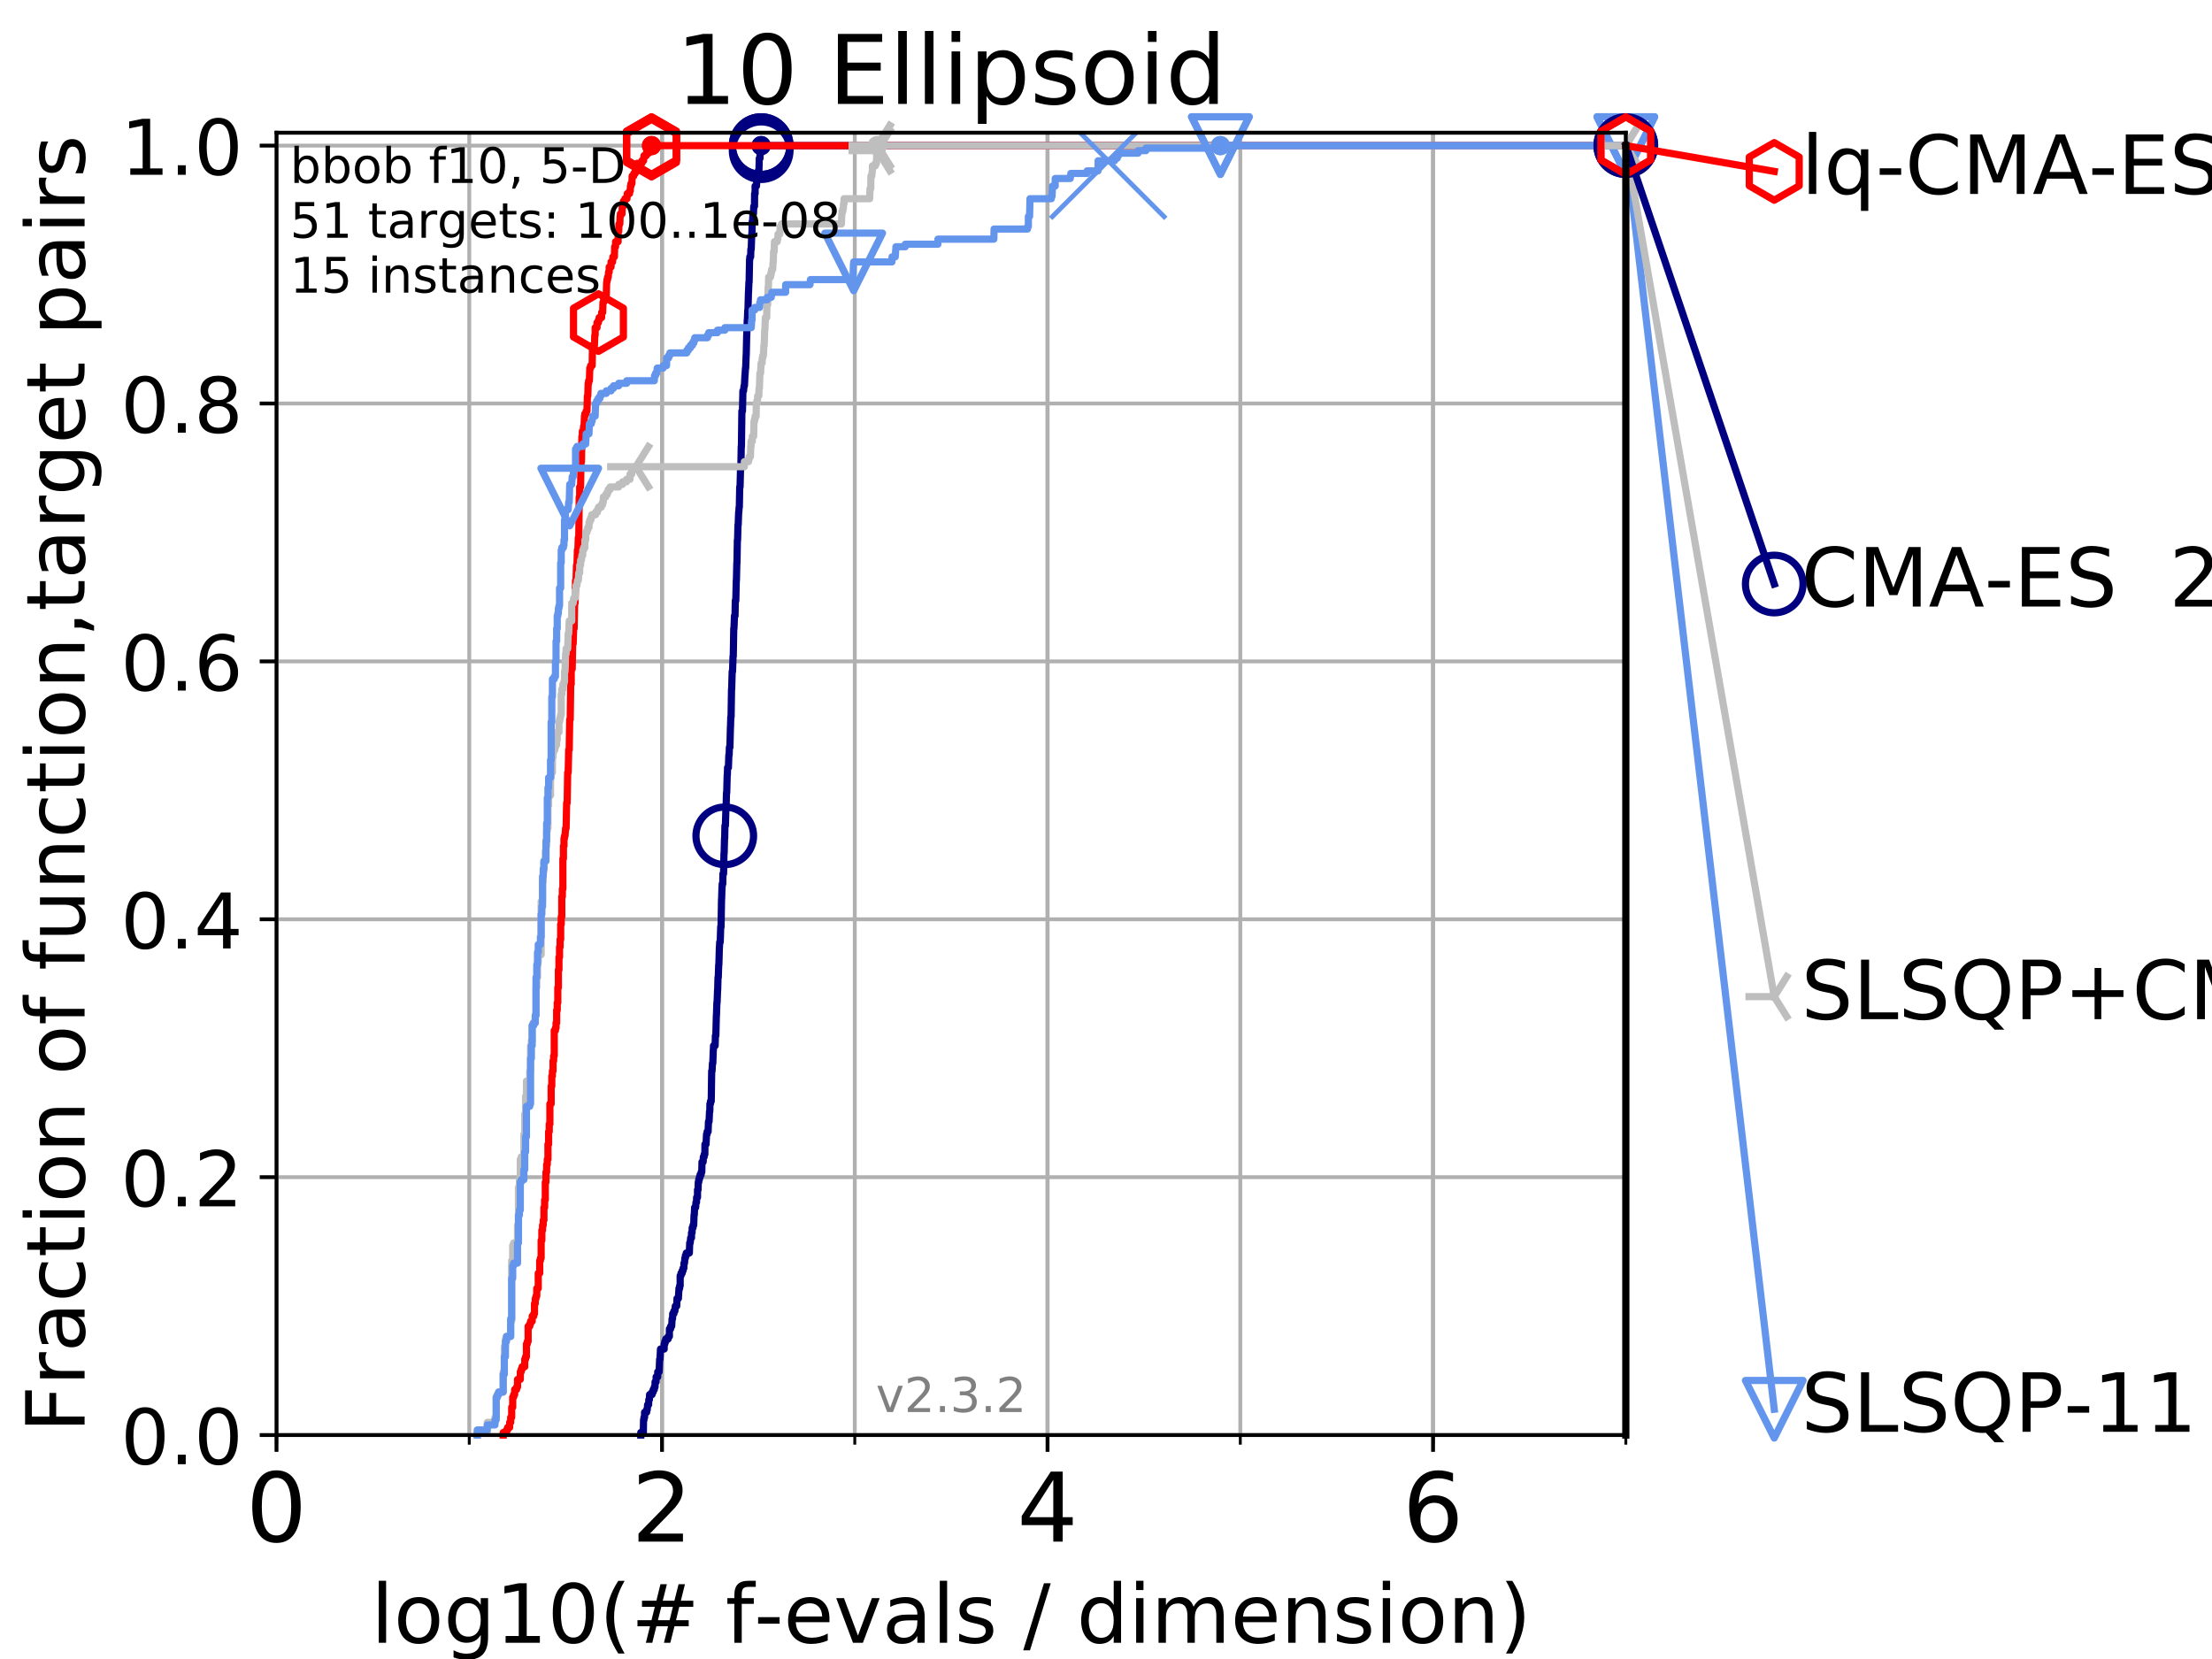 <?xml version="1.0" encoding="utf-8" standalone="no"?>
<!DOCTYPE svg PUBLIC "-//W3C//DTD SVG 1.1//EN"
  "http://www.w3.org/Graphics/SVG/1.1/DTD/svg11.dtd">
<!-- Created with matplotlib (https://matplotlib.org/) -->
<svg height="345.6pt" version="1.1" viewBox="0 0 460.8 345.6" width="460.8pt" xmlns="http://www.w3.org/2000/svg" xmlns:xlink="http://www.w3.org/1999/xlink">
 <defs>
  <style type="text/css">
*{stroke-linecap:butt;stroke-linejoin:round;}
  </style>
 </defs>
 <g id="figure_1">
  <g id="patch_1">
   <path d="M 0 345.6 
L 460.8 345.6 
L 460.8 0 
L 0 0 
z
" style="fill:#ffffff;"/>
  </g>
  <g id="axes_1">
   <g id="patch_2">
    <path d="M 57.6 298.944 
L 338.688 298.944 
L 338.688 27.648 
L 57.6 27.648 
z
" style="fill:#ffffff;"/>
   </g>
   <g id="matplotlib.axis_1">
    <g id="xtick_1">
     <g id="line2d_1">
      <path clip-path="url(#pfcb1bee171)" d="M 57.6 298.944 
L 57.6 27.648 
" style="fill:none;stroke:#b0b0b0;stroke-linecap:square;stroke-width:0.8;"/>
     </g>
     <g id="line2d_2">
      <defs>
       <path d="M 0 0 
L 0 3.5 
" id="m9cef9de174" style="stroke:#000000;stroke-width:0.8;"/>
      </defs>
      <g>
       <use style="stroke:#000000;stroke-width:0.8;" x="57.6" xlink:href="#m9cef9de174" y="298.944"/>
      </g>
     </g>
     <g id="text_1">
      <!-- 0 -->
      <defs>
       <path d="M 31.781 66.406 
Q 24.172 66.406 20.328 58.906 
Q 16.5 51.422 16.5 36.375 
Q 16.5 21.391 20.328 13.891 
Q 24.172 6.391 31.781 6.391 
Q 39.453 6.391 43.281 13.891 
Q 47.125 21.391 47.125 36.375 
Q 47.125 51.422 43.281 58.906 
Q 39.453 66.406 31.781 66.406 
z
M 31.781 74.219 
Q 44.047 74.219 50.516 64.516 
Q 56.984 54.828 56.984 36.375 
Q 56.984 17.969 50.516 8.266 
Q 44.047 -1.422 31.781 -1.422 
Q 19.531 -1.422 13.062 8.266 
Q 6.594 17.969 6.594 36.375 
Q 6.594 54.828 13.062 64.516 
Q 19.531 74.219 31.781 74.219 
z
" id="DejaVuSans-48"/>
      </defs>
      <g transform="translate(51.237 321.141)scale(0.2 -0.2)">
       <use xlink:href="#DejaVuSans-48"/>
      </g>
     </g>
    </g>
    <g id="xtick_2">
     <g id="line2d_3">
      <path clip-path="url(#pfcb1bee171)" d="M 137.911 298.944 
L 137.911 27.648 
" style="fill:none;stroke:#b0b0b0;stroke-linecap:square;stroke-width:0.8;"/>
     </g>
     <g id="line2d_4">
      <g>
       <use style="stroke:#000000;stroke-width:0.8;" x="137.911" xlink:href="#m9cef9de174" y="298.944"/>
      </g>
     </g>
     <g id="text_2">
      <!-- 2 -->
      <defs>
       <path d="M 19.188 8.297 
L 53.609 8.297 
L 53.609 0 
L 7.328 0 
L 7.328 8.297 
Q 12.938 14.109 22.625 23.891 
Q 32.328 33.688 34.812 36.531 
Q 39.547 41.844 41.422 45.531 
Q 43.312 49.219 43.312 52.781 
Q 43.312 58.594 39.234 62.25 
Q 35.156 65.922 28.609 65.922 
Q 23.969 65.922 18.812 64.312 
Q 13.672 62.703 7.812 59.422 
L 7.812 69.391 
Q 13.766 71.781 18.938 73 
Q 24.125 74.219 28.422 74.219 
Q 39.75 74.219 46.484 68.547 
Q 53.219 62.891 53.219 53.422 
Q 53.219 48.922 51.531 44.891 
Q 49.859 40.875 45.406 35.406 
Q 44.188 33.984 37.641 27.219 
Q 31.109 20.453 19.188 8.297 
z
" id="DejaVuSans-50"/>
      </defs>
      <g transform="translate(131.548 321.141)scale(0.2 -0.2)">
       <use xlink:href="#DejaVuSans-50"/>
      </g>
     </g>
    </g>
    <g id="xtick_3">
     <g id="line2d_5">
      <path clip-path="url(#pfcb1bee171)" d="M 218.222 298.944 
L 218.222 27.648 
" style="fill:none;stroke:#b0b0b0;stroke-linecap:square;stroke-width:0.8;"/>
     </g>
     <g id="line2d_6">
      <g>
       <use style="stroke:#000000;stroke-width:0.8;" x="218.222" xlink:href="#m9cef9de174" y="298.944"/>
      </g>
     </g>
     <g id="text_3">
      <!-- 4 -->
      <defs>
       <path d="M 37.797 64.312 
L 12.891 25.391 
L 37.797 25.391 
z
M 35.203 72.906 
L 47.609 72.906 
L 47.609 25.391 
L 58.016 25.391 
L 58.016 17.188 
L 47.609 17.188 
L 47.609 0 
L 37.797 0 
L 37.797 17.188 
L 4.891 17.188 
L 4.891 26.703 
z
" id="DejaVuSans-52"/>
      </defs>
      <g transform="translate(211.859 321.141)scale(0.2 -0.2)">
       <use xlink:href="#DejaVuSans-52"/>
      </g>
     </g>
    </g>
    <g id="xtick_4">
     <g id="line2d_7">
      <path clip-path="url(#pfcb1bee171)" d="M 298.533 298.944 
L 298.533 27.648 
" style="fill:none;stroke:#b0b0b0;stroke-linecap:square;stroke-width:0.8;"/>
     </g>
     <g id="line2d_8">
      <g>
       <use style="stroke:#000000;stroke-width:0.8;" x="298.533" xlink:href="#m9cef9de174" y="298.944"/>
      </g>
     </g>
     <g id="text_4">
      <!-- 6 -->
      <defs>
       <path d="M 33.016 40.375 
Q 26.375 40.375 22.484 35.828 
Q 18.609 31.297 18.609 23.391 
Q 18.609 15.531 22.484 10.953 
Q 26.375 6.391 33.016 6.391 
Q 39.656 6.391 43.531 10.953 
Q 47.406 15.531 47.406 23.391 
Q 47.406 31.297 43.531 35.828 
Q 39.656 40.375 33.016 40.375 
z
M 52.594 71.297 
L 52.594 62.312 
Q 48.875 64.062 45.094 64.984 
Q 41.312 65.922 37.594 65.922 
Q 27.828 65.922 22.672 59.328 
Q 17.531 52.734 16.797 39.406 
Q 19.672 43.656 24.016 45.922 
Q 28.375 48.188 33.594 48.188 
Q 44.578 48.188 50.953 41.516 
Q 57.328 34.859 57.328 23.391 
Q 57.328 12.156 50.688 5.359 
Q 44.047 -1.422 33.016 -1.422 
Q 20.359 -1.422 13.672 8.266 
Q 6.984 17.969 6.984 36.375 
Q 6.984 53.656 15.188 63.938 
Q 23.391 74.219 37.203 74.219 
Q 40.922 74.219 44.703 73.484 
Q 48.484 72.75 52.594 71.297 
z
" id="DejaVuSans-54"/>
      </defs>
      <g transform="translate(292.17 321.141)scale(0.2 -0.2)">
       <use xlink:href="#DejaVuSans-54"/>
      </g>
     </g>
    </g>
    <g id="xtick_5">
     <g id="line2d_9">
      <path clip-path="url(#pfcb1bee171)" d="M 57.6 298.944 
L 57.6 27.648 
" style="fill:none;stroke:#b0b0b0;stroke-linecap:square;stroke-width:0.8;"/>
     </g>
     <g id="line2d_10">
      <defs>
       <path d="M 0 0 
L 0 2 
" id="m3db4dd017c" style="stroke:#000000;stroke-width:0.6;"/>
      </defs>
      <g>
       <use style="stroke:#000000;stroke-width:0.6;" x="57.6" xlink:href="#m3db4dd017c" y="298.944"/>
      </g>
     </g>
    </g>
    <g id="xtick_6">
     <g id="line2d_11">
      <path clip-path="url(#pfcb1bee171)" d="M 97.755 298.944 
L 97.755 27.648 
" style="fill:none;stroke:#b0b0b0;stroke-linecap:square;stroke-width:0.8;"/>
     </g>
     <g id="line2d_12">
      <g>
       <use style="stroke:#000000;stroke-width:0.6;" x="97.755" xlink:href="#m3db4dd017c" y="298.944"/>
      </g>
     </g>
    </g>
    <g id="xtick_7">
     <g id="line2d_13">
      <path clip-path="url(#pfcb1bee171)" d="M 137.911 298.944 
L 137.911 27.648 
" style="fill:none;stroke:#b0b0b0;stroke-linecap:square;stroke-width:0.8;"/>
     </g>
     <g id="line2d_14">
      <g>
       <use style="stroke:#000000;stroke-width:0.6;" x="137.911" xlink:href="#m3db4dd017c" y="298.944"/>
      </g>
     </g>
    </g>
    <g id="xtick_8">
     <g id="line2d_15">
      <path clip-path="url(#pfcb1bee171)" d="M 178.066 298.944 
L 178.066 27.648 
" style="fill:none;stroke:#b0b0b0;stroke-linecap:square;stroke-width:0.8;"/>
     </g>
     <g id="line2d_16">
      <g>
       <use style="stroke:#000000;stroke-width:0.6;" x="178.066" xlink:href="#m3db4dd017c" y="298.944"/>
      </g>
     </g>
    </g>
    <g id="xtick_9">
     <g id="line2d_17">
      <path clip-path="url(#pfcb1bee171)" d="M 218.222 298.944 
L 218.222 27.648 
" style="fill:none;stroke:#b0b0b0;stroke-linecap:square;stroke-width:0.8;"/>
     </g>
     <g id="line2d_18">
      <g>
       <use style="stroke:#000000;stroke-width:0.6;" x="218.222" xlink:href="#m3db4dd017c" y="298.944"/>
      </g>
     </g>
    </g>
    <g id="xtick_10">
     <g id="line2d_19">
      <path clip-path="url(#pfcb1bee171)" d="M 258.377 298.944 
L 258.377 27.648 
" style="fill:none;stroke:#b0b0b0;stroke-linecap:square;stroke-width:0.8;"/>
     </g>
     <g id="line2d_20">
      <g>
       <use style="stroke:#000000;stroke-width:0.6;" x="258.377" xlink:href="#m3db4dd017c" y="298.944"/>
      </g>
     </g>
    </g>
    <g id="xtick_11">
     <g id="line2d_21">
      <path clip-path="url(#pfcb1bee171)" d="M 298.533 298.944 
L 298.533 27.648 
" style="fill:none;stroke:#b0b0b0;stroke-linecap:square;stroke-width:0.8;"/>
     </g>
     <g id="line2d_22">
      <g>
       <use style="stroke:#000000;stroke-width:0.6;" x="298.533" xlink:href="#m3db4dd017c" y="298.944"/>
      </g>
     </g>
    </g>
    <g id="xtick_12">
     <g id="line2d_23">
      <path clip-path="url(#pfcb1bee171)" d="M 338.688 298.944 
L 338.688 27.648 
" style="fill:none;stroke:#b0b0b0;stroke-linecap:square;stroke-width:0.8;"/>
     </g>
     <g id="line2d_24">
      <g>
       <use style="stroke:#000000;stroke-width:0.6;" x="338.688" xlink:href="#m3db4dd017c" y="298.944"/>
      </g>
     </g>
    </g>
    <g id="text_5">
     <!-- log10(# f-evals / dimension) -->
     <defs>
      <path d="M 9.422 75.984 
L 18.406 75.984 
L 18.406 0 
L 9.422 0 
z
" id="DejaVuSans-108"/>
      <path d="M 30.609 48.391 
Q 23.391 48.391 19.188 42.75 
Q 14.984 37.109 14.984 27.297 
Q 14.984 17.484 19.156 11.844 
Q 23.344 6.203 30.609 6.203 
Q 37.797 6.203 41.984 11.859 
Q 46.188 17.531 46.188 27.297 
Q 46.188 37.016 41.984 42.703 
Q 37.797 48.391 30.609 48.391 
z
M 30.609 56 
Q 42.328 56 49.016 48.375 
Q 55.719 40.766 55.719 27.297 
Q 55.719 13.875 49.016 6.219 
Q 42.328 -1.422 30.609 -1.422 
Q 18.844 -1.422 12.172 6.219 
Q 5.516 13.875 5.516 27.297 
Q 5.516 40.766 12.172 48.375 
Q 18.844 56 30.609 56 
z
" id="DejaVuSans-111"/>
      <path d="M 45.406 27.984 
Q 45.406 37.75 41.375 43.109 
Q 37.359 48.484 30.078 48.484 
Q 22.859 48.484 18.828 43.109 
Q 14.797 37.75 14.797 27.984 
Q 14.797 18.266 18.828 12.891 
Q 22.859 7.516 30.078 7.516 
Q 37.359 7.516 41.375 12.891 
Q 45.406 18.266 45.406 27.984 
z
M 54.391 6.781 
Q 54.391 -7.172 48.188 -13.984 
Q 42 -20.797 29.203 -20.797 
Q 24.469 -20.797 20.266 -20.094 
Q 16.062 -19.391 12.109 -17.922 
L 12.109 -9.188 
Q 16.062 -11.328 19.922 -12.344 
Q 23.781 -13.375 27.781 -13.375 
Q 36.625 -13.375 41.016 -8.766 
Q 45.406 -4.156 45.406 5.172 
L 45.406 9.625 
Q 42.625 4.781 38.281 2.391 
Q 33.938 0 27.875 0 
Q 17.828 0 11.672 7.656 
Q 5.516 15.328 5.516 27.984 
Q 5.516 40.672 11.672 48.328 
Q 17.828 56 27.875 56 
Q 33.938 56 38.281 53.609 
Q 42.625 51.219 45.406 46.391 
L 45.406 54.688 
L 54.391 54.688 
z
" id="DejaVuSans-103"/>
      <path d="M 12.406 8.297 
L 28.516 8.297 
L 28.516 63.922 
L 10.984 60.406 
L 10.984 69.391 
L 28.422 72.906 
L 38.281 72.906 
L 38.281 8.297 
L 54.391 8.297 
L 54.391 0 
L 12.406 0 
z
" id="DejaVuSans-49"/>
      <path d="M 31 75.875 
Q 24.469 64.656 21.281 53.656 
Q 18.109 42.672 18.109 31.391 
Q 18.109 20.125 21.312 9.062 
Q 24.516 -2 31 -13.188 
L 23.188 -13.188 
Q 15.875 -1.703 12.234 9.375 
Q 8.594 20.453 8.594 31.391 
Q 8.594 42.281 12.203 53.312 
Q 15.828 64.359 23.188 75.875 
z
" id="DejaVuSans-40"/>
      <path d="M 51.125 44 
L 36.922 44 
L 32.812 27.688 
L 47.125 27.688 
z
M 43.797 71.781 
L 38.719 51.516 
L 52.984 51.516 
L 58.109 71.781 
L 65.922 71.781 
L 60.891 51.516 
L 76.125 51.516 
L 76.125 44 
L 58.984 44 
L 54.984 27.688 
L 70.516 27.688 
L 70.516 20.219 
L 53.078 20.219 
L 48 0 
L 40.188 0 
L 45.219 20.219 
L 30.906 20.219 
L 25.875 0 
L 18.016 0 
L 23.094 20.219 
L 7.719 20.219 
L 7.719 27.688 
L 24.906 27.688 
L 29 44 
L 13.281 44 
L 13.281 51.516 
L 30.906 51.516 
L 35.891 71.781 
z
" id="DejaVuSans-35"/>
      <path id="DejaVuSans-32"/>
      <path d="M 37.109 75.984 
L 37.109 68.5 
L 28.516 68.5 
Q 23.688 68.5 21.797 66.547 
Q 19.922 64.594 19.922 59.516 
L 19.922 54.688 
L 34.719 54.688 
L 34.719 47.703 
L 19.922 47.703 
L 19.922 0 
L 10.891 0 
L 10.891 47.703 
L 2.297 47.703 
L 2.297 54.688 
L 10.891 54.688 
L 10.891 58.5 
Q 10.891 67.625 15.141 71.797 
Q 19.391 75.984 28.609 75.984 
z
" id="DejaVuSans-102"/>
      <path d="M 4.891 31.391 
L 31.203 31.391 
L 31.203 23.391 
L 4.891 23.391 
z
" id="DejaVuSans-45"/>
      <path d="M 56.203 29.594 
L 56.203 25.203 
L 14.891 25.203 
Q 15.484 15.922 20.484 11.062 
Q 25.484 6.203 34.422 6.203 
Q 39.594 6.203 44.453 7.469 
Q 49.312 8.734 54.109 11.281 
L 54.109 2.781 
Q 49.266 0.734 44.188 -0.344 
Q 39.109 -1.422 33.891 -1.422 
Q 20.797 -1.422 13.156 6.188 
Q 5.516 13.812 5.516 26.812 
Q 5.516 40.234 12.766 48.109 
Q 20.016 56 32.328 56 
Q 43.359 56 49.781 48.891 
Q 56.203 41.797 56.203 29.594 
z
M 47.219 32.234 
Q 47.125 39.594 43.094 43.984 
Q 39.062 48.391 32.422 48.391 
Q 24.906 48.391 20.391 44.141 
Q 15.875 39.891 15.188 32.172 
z
" id="DejaVuSans-101"/>
      <path d="M 2.984 54.688 
L 12.5 54.688 
L 29.594 8.797 
L 46.688 54.688 
L 56.203 54.688 
L 35.688 0 
L 23.484 0 
z
" id="DejaVuSans-118"/>
      <path d="M 34.281 27.484 
Q 23.391 27.484 19.188 25 
Q 14.984 22.516 14.984 16.5 
Q 14.984 11.719 18.141 8.906 
Q 21.297 6.109 26.703 6.109 
Q 34.188 6.109 38.703 11.406 
Q 43.219 16.703 43.219 25.484 
L 43.219 27.484 
z
M 52.203 31.203 
L 52.203 0 
L 43.219 0 
L 43.219 8.297 
Q 40.141 3.328 35.547 0.953 
Q 30.953 -1.422 24.312 -1.422 
Q 15.922 -1.422 10.953 3.297 
Q 6 8.016 6 15.922 
Q 6 25.141 12.172 29.828 
Q 18.359 34.516 30.609 34.516 
L 43.219 34.516 
L 43.219 35.406 
Q 43.219 41.609 39.141 45 
Q 35.062 48.391 27.688 48.391 
Q 23 48.391 18.547 47.266 
Q 14.109 46.141 10.016 43.891 
L 10.016 52.203 
Q 14.938 54.109 19.578 55.047 
Q 24.219 56 28.609 56 
Q 40.484 56 46.344 49.844 
Q 52.203 43.703 52.203 31.203 
z
" id="DejaVuSans-97"/>
      <path d="M 44.281 53.078 
L 44.281 44.578 
Q 40.484 46.531 36.375 47.5 
Q 32.281 48.484 27.875 48.484 
Q 21.188 48.484 17.844 46.438 
Q 14.5 44.391 14.5 40.281 
Q 14.5 37.156 16.891 35.375 
Q 19.281 33.594 26.516 31.984 
L 29.594 31.297 
Q 39.156 29.25 43.188 25.516 
Q 47.219 21.781 47.219 15.094 
Q 47.219 7.469 41.188 3.016 
Q 35.156 -1.422 24.609 -1.422 
Q 20.219 -1.422 15.453 -0.562 
Q 10.688 0.297 5.422 2 
L 5.422 11.281 
Q 10.406 8.688 15.234 7.391 
Q 20.062 6.109 24.812 6.109 
Q 31.156 6.109 34.562 8.281 
Q 37.984 10.453 37.984 14.406 
Q 37.984 18.062 35.516 20.016 
Q 33.062 21.969 24.703 23.781 
L 21.578 24.516 
Q 13.234 26.266 9.516 29.906 
Q 5.812 33.547 5.812 39.891 
Q 5.812 47.609 11.281 51.797 
Q 16.75 56 26.812 56 
Q 31.781 56 36.172 55.266 
Q 40.578 54.547 44.281 53.078 
z
" id="DejaVuSans-115"/>
      <path d="M 25.391 72.906 
L 33.688 72.906 
L 8.297 -9.281 
L 0 -9.281 
z
" id="DejaVuSans-47"/>
      <path d="M 45.406 46.391 
L 45.406 75.984 
L 54.391 75.984 
L 54.391 0 
L 45.406 0 
L 45.406 8.203 
Q 42.578 3.328 38.25 0.953 
Q 33.938 -1.422 27.875 -1.422 
Q 17.969 -1.422 11.734 6.484 
Q 5.516 14.406 5.516 27.297 
Q 5.516 40.188 11.734 48.094 
Q 17.969 56 27.875 56 
Q 33.938 56 38.25 53.625 
Q 42.578 51.266 45.406 46.391 
z
M 14.797 27.297 
Q 14.797 17.391 18.875 11.75 
Q 22.953 6.109 30.078 6.109 
Q 37.203 6.109 41.297 11.75 
Q 45.406 17.391 45.406 27.297 
Q 45.406 37.203 41.297 42.844 
Q 37.203 48.484 30.078 48.484 
Q 22.953 48.484 18.875 42.844 
Q 14.797 37.203 14.797 27.297 
z
" id="DejaVuSans-100"/>
      <path d="M 9.422 54.688 
L 18.406 54.688 
L 18.406 0 
L 9.422 0 
z
M 9.422 75.984 
L 18.406 75.984 
L 18.406 64.594 
L 9.422 64.594 
z
" id="DejaVuSans-105"/>
      <path d="M 52 44.188 
Q 55.375 50.25 60.062 53.125 
Q 64.75 56 71.094 56 
Q 79.641 56 84.281 50.016 
Q 88.922 44.047 88.922 33.016 
L 88.922 0 
L 79.891 0 
L 79.891 32.719 
Q 79.891 40.578 77.094 44.375 
Q 74.312 48.188 68.609 48.188 
Q 61.625 48.188 57.562 43.547 
Q 53.516 38.922 53.516 30.906 
L 53.516 0 
L 44.484 0 
L 44.484 32.719 
Q 44.484 40.625 41.703 44.406 
Q 38.922 48.188 33.109 48.188 
Q 26.219 48.188 22.156 43.531 
Q 18.109 38.875 18.109 30.906 
L 18.109 0 
L 9.078 0 
L 9.078 54.688 
L 18.109 54.688 
L 18.109 46.188 
Q 21.188 51.219 25.484 53.609 
Q 29.781 56 35.688 56 
Q 41.656 56 45.828 52.969 
Q 50 49.953 52 44.188 
z
" id="DejaVuSans-109"/>
      <path d="M 54.891 33.016 
L 54.891 0 
L 45.906 0 
L 45.906 32.719 
Q 45.906 40.484 42.875 44.328 
Q 39.844 48.188 33.797 48.188 
Q 26.516 48.188 22.312 43.547 
Q 18.109 38.922 18.109 30.906 
L 18.109 0 
L 9.078 0 
L 9.078 54.688 
L 18.109 54.688 
L 18.109 46.188 
Q 21.344 51.125 25.703 53.562 
Q 30.078 56 35.797 56 
Q 45.219 56 50.047 50.172 
Q 54.891 44.344 54.891 33.016 
z
" id="DejaVuSans-110"/>
      <path d="M 8.016 75.875 
L 15.828 75.875 
Q 23.141 64.359 26.781 53.312 
Q 30.422 42.281 30.422 31.391 
Q 30.422 20.453 26.781 9.375 
Q 23.141 -1.703 15.828 -13.188 
L 8.016 -13.188 
Q 14.5 -2 17.703 9.062 
Q 20.906 20.125 20.906 31.391 
Q 20.906 42.672 17.703 53.656 
Q 14.5 64.656 8.016 75.875 
z
" id="DejaVuSans-41"/>
     </defs>
     <g transform="translate(77.303 342.218)scale(0.17 -0.17)">
      <use xlink:href="#DejaVuSans-108"/>
      <use x="27.783" xlink:href="#DejaVuSans-111"/>
      <use x="88.965" xlink:href="#DejaVuSans-103"/>
      <use x="152.441" xlink:href="#DejaVuSans-49"/>
      <use x="216.064" xlink:href="#DejaVuSans-48"/>
      <use x="279.688" xlink:href="#DejaVuSans-40"/>
      <use x="318.701" xlink:href="#DejaVuSans-35"/>
      <use x="402.49" xlink:href="#DejaVuSans-32"/>
      <use x="434.277" xlink:href="#DejaVuSans-102"/>
      <use x="469.404" xlink:href="#DejaVuSans-45"/>
      <use x="505.488" xlink:href="#DejaVuSans-101"/>
      <use x="567.012" xlink:href="#DejaVuSans-118"/>
      <use x="626.191" xlink:href="#DejaVuSans-97"/>
      <use x="687.471" xlink:href="#DejaVuSans-108"/>
      <use x="715.254" xlink:href="#DejaVuSans-115"/>
      <use x="767.354" xlink:href="#DejaVuSans-32"/>
      <use x="799.141" xlink:href="#DejaVuSans-47"/>
      <use x="832.832" xlink:href="#DejaVuSans-32"/>
      <use x="864.619" xlink:href="#DejaVuSans-100"/>
      <use x="928.096" xlink:href="#DejaVuSans-105"/>
      <use x="955.879" xlink:href="#DejaVuSans-109"/>
      <use x="1053.291" xlink:href="#DejaVuSans-101"/>
      <use x="1114.814" xlink:href="#DejaVuSans-110"/>
      <use x="1178.193" xlink:href="#DejaVuSans-115"/>
      <use x="1230.293" xlink:href="#DejaVuSans-105"/>
      <use x="1258.076" xlink:href="#DejaVuSans-111"/>
      <use x="1319.258" xlink:href="#DejaVuSans-110"/>
      <use x="1382.637" xlink:href="#DejaVuSans-41"/>
     </g>
    </g>
   </g>
   <g id="matplotlib.axis_2">
    <g id="ytick_1">
     <g id="line2d_25">
      <path clip-path="url(#pfcb1bee171)" d="M 57.6 298.944 
L 338.688 298.944 
" style="fill:none;stroke:#b0b0b0;stroke-linecap:square;stroke-width:0.8;"/>
     </g>
     <g id="line2d_26">
      <defs>
       <path d="M 0 0 
L -3.5 0 
" id="m87077bdb75" style="stroke:#000000;stroke-width:0.8;"/>
      </defs>
      <g>
       <use style="stroke:#000000;stroke-width:0.8;" x="57.6" xlink:href="#m87077bdb75" y="298.944"/>
      </g>
     </g>
     <g id="text_6">
      <!-- 0.0 -->
      <defs>
       <path d="M 10.688 12.406 
L 21 12.406 
L 21 0 
L 10.688 0 
z
" id="DejaVuSans-46"/>
      </defs>
      <g transform="translate(25.155 305.023)scale(0.16 -0.16)">
       <use xlink:href="#DejaVuSans-48"/>
       <use x="63.623" xlink:href="#DejaVuSans-46"/>
       <use x="95.41" xlink:href="#DejaVuSans-48"/>
      </g>
     </g>
    </g>
    <g id="ytick_2">
     <g id="line2d_27">
      <path clip-path="url(#pfcb1bee171)" d="M 57.6 245.222 
L 338.688 245.222 
" style="fill:none;stroke:#b0b0b0;stroke-linecap:square;stroke-width:0.8;"/>
     </g>
     <g id="line2d_28">
      <g>
       <use style="stroke:#000000;stroke-width:0.8;" x="57.6" xlink:href="#m87077bdb75" y="245.222"/>
      </g>
     </g>
     <g id="text_7">
      <!-- 0.2 -->
      <g transform="translate(25.155 251.301)scale(0.16 -0.16)">
       <use xlink:href="#DejaVuSans-48"/>
       <use x="63.623" xlink:href="#DejaVuSans-46"/>
       <use x="95.41" xlink:href="#DejaVuSans-50"/>
      </g>
     </g>
    </g>
    <g id="ytick_3">
     <g id="line2d_29">
      <path clip-path="url(#pfcb1bee171)" d="M 57.6 191.5 
L 338.688 191.5 
" style="fill:none;stroke:#b0b0b0;stroke-linecap:square;stroke-width:0.8;"/>
     </g>
     <g id="line2d_30">
      <g>
       <use style="stroke:#000000;stroke-width:0.8;" x="57.6" xlink:href="#m87077bdb75" y="191.5"/>
      </g>
     </g>
     <g id="text_8">
      <!-- 0.4 -->
      <g transform="translate(25.155 197.579)scale(0.16 -0.16)">
       <use xlink:href="#DejaVuSans-48"/>
       <use x="63.623" xlink:href="#DejaVuSans-46"/>
       <use x="95.41" xlink:href="#DejaVuSans-52"/>
      </g>
     </g>
    </g>
    <g id="ytick_4">
     <g id="line2d_31">
      <path clip-path="url(#pfcb1bee171)" d="M 57.6 137.778 
L 338.688 137.778 
" style="fill:none;stroke:#b0b0b0;stroke-linecap:square;stroke-width:0.8;"/>
     </g>
     <g id="line2d_32">
      <g>
       <use style="stroke:#000000;stroke-width:0.8;" x="57.6" xlink:href="#m87077bdb75" y="137.778"/>
      </g>
     </g>
     <g id="text_9">
      <!-- 0.6 -->
      <g transform="translate(25.155 143.857)scale(0.16 -0.16)">
       <use xlink:href="#DejaVuSans-48"/>
       <use x="63.623" xlink:href="#DejaVuSans-46"/>
       <use x="95.41" xlink:href="#DejaVuSans-54"/>
      </g>
     </g>
    </g>
    <g id="ytick_5">
     <g id="line2d_33">
      <path clip-path="url(#pfcb1bee171)" d="M 57.6 84.056 
L 338.688 84.056 
" style="fill:none;stroke:#b0b0b0;stroke-linecap:square;stroke-width:0.8;"/>
     </g>
     <g id="line2d_34">
      <g>
       <use style="stroke:#000000;stroke-width:0.8;" x="57.6" xlink:href="#m87077bdb75" y="84.056"/>
      </g>
     </g>
     <g id="text_10">
      <!-- 0.8 -->
      <defs>
       <path d="M 31.781 34.625 
Q 24.75 34.625 20.719 30.859 
Q 16.703 27.094 16.703 20.516 
Q 16.703 13.922 20.719 10.156 
Q 24.75 6.391 31.781 6.391 
Q 38.812 6.391 42.859 10.172 
Q 46.922 13.969 46.922 20.516 
Q 46.922 27.094 42.891 30.859 
Q 38.875 34.625 31.781 34.625 
z
M 21.922 38.812 
Q 15.578 40.375 12.031 44.719 
Q 8.5 49.078 8.5 55.328 
Q 8.5 64.062 14.719 69.141 
Q 20.953 74.219 31.781 74.219 
Q 42.672 74.219 48.875 69.141 
Q 55.078 64.062 55.078 55.328 
Q 55.078 49.078 51.531 44.719 
Q 48 40.375 41.703 38.812 
Q 48.828 37.156 52.797 32.312 
Q 56.781 27.484 56.781 20.516 
Q 56.781 9.906 50.312 4.234 
Q 43.844 -1.422 31.781 -1.422 
Q 19.734 -1.422 13.25 4.234 
Q 6.781 9.906 6.781 20.516 
Q 6.781 27.484 10.781 32.312 
Q 14.797 37.156 21.922 38.812 
z
M 18.312 54.391 
Q 18.312 48.734 21.844 45.562 
Q 25.391 42.391 31.781 42.391 
Q 38.141 42.391 41.719 45.562 
Q 45.312 48.734 45.312 54.391 
Q 45.312 60.062 41.719 63.234 
Q 38.141 66.406 31.781 66.406 
Q 25.391 66.406 21.844 63.234 
Q 18.312 60.062 18.312 54.391 
z
" id="DejaVuSans-56"/>
      </defs>
      <g transform="translate(25.155 90.135)scale(0.16 -0.16)">
       <use xlink:href="#DejaVuSans-48"/>
       <use x="63.623" xlink:href="#DejaVuSans-46"/>
       <use x="95.41" xlink:href="#DejaVuSans-56"/>
      </g>
     </g>
    </g>
    <g id="ytick_6">
     <g id="line2d_35">
      <path clip-path="url(#pfcb1bee171)" d="M 57.6 30.334 
L 338.688 30.334 
" style="fill:none;stroke:#b0b0b0;stroke-linecap:square;stroke-width:0.8;"/>
     </g>
     <g id="line2d_36">
      <g>
       <use style="stroke:#000000;stroke-width:0.8;" x="57.6" xlink:href="#m87077bdb75" y="30.334"/>
      </g>
     </g>
     <g id="text_11">
      <!-- 1.0 -->
      <g transform="translate(25.155 36.413)scale(0.16 -0.16)">
       <use xlink:href="#DejaVuSans-49"/>
       <use x="63.623" xlink:href="#DejaVuSans-46"/>
       <use x="95.41" xlink:href="#DejaVuSans-48"/>
      </g>
     </g>
    </g>
    <g id="text_12">
     <!-- Fraction of function,target pairs -->
     <defs>
      <path d="M 9.812 72.906 
L 51.703 72.906 
L 51.703 64.594 
L 19.672 64.594 
L 19.672 43.109 
L 48.578 43.109 
L 48.578 34.812 
L 19.672 34.812 
L 19.672 0 
L 9.812 0 
z
" id="DejaVuSans-70"/>
      <path d="M 41.109 46.297 
Q 39.594 47.172 37.812 47.578 
Q 36.031 48 33.891 48 
Q 26.266 48 22.188 43.047 
Q 18.109 38.094 18.109 28.812 
L 18.109 0 
L 9.078 0 
L 9.078 54.688 
L 18.109 54.688 
L 18.109 46.188 
Q 20.953 51.172 25.484 53.578 
Q 30.031 56 36.531 56 
Q 37.453 56 38.578 55.875 
Q 39.703 55.766 41.062 55.516 
z
" id="DejaVuSans-114"/>
      <path d="M 48.781 52.594 
L 48.781 44.188 
Q 44.969 46.297 41.141 47.344 
Q 37.312 48.391 33.406 48.391 
Q 24.656 48.391 19.812 42.844 
Q 14.984 37.312 14.984 27.297 
Q 14.984 17.281 19.812 11.734 
Q 24.656 6.203 33.406 6.203 
Q 37.312 6.203 41.141 7.25 
Q 44.969 8.297 48.781 10.406 
L 48.781 2.094 
Q 45.016 0.344 40.984 -0.531 
Q 36.969 -1.422 32.422 -1.422 
Q 20.062 -1.422 12.781 6.344 
Q 5.516 14.109 5.516 27.297 
Q 5.516 40.672 12.859 48.328 
Q 20.219 56 33.016 56 
Q 37.156 56 41.109 55.141 
Q 45.062 54.297 48.781 52.594 
z
" id="DejaVuSans-99"/>
      <path d="M 18.312 70.219 
L 18.312 54.688 
L 36.812 54.688 
L 36.812 47.703 
L 18.312 47.703 
L 18.312 18.016 
Q 18.312 11.328 20.141 9.422 
Q 21.969 7.516 27.594 7.516 
L 36.812 7.516 
L 36.812 0 
L 27.594 0 
Q 17.188 0 13.234 3.875 
Q 9.281 7.766 9.281 18.016 
L 9.281 47.703 
L 2.688 47.703 
L 2.688 54.688 
L 9.281 54.688 
L 9.281 70.219 
z
" id="DejaVuSans-116"/>
      <path d="M 8.5 21.578 
L 8.5 54.688 
L 17.484 54.688 
L 17.484 21.922 
Q 17.484 14.156 20.5 10.266 
Q 23.531 6.391 29.594 6.391 
Q 36.859 6.391 41.078 11.031 
Q 45.312 15.672 45.312 23.688 
L 45.312 54.688 
L 54.297 54.688 
L 54.297 0 
L 45.312 0 
L 45.312 8.406 
Q 42.047 3.422 37.719 1 
Q 33.406 -1.422 27.688 -1.422 
Q 18.266 -1.422 13.375 4.438 
Q 8.5 10.297 8.5 21.578 
z
M 31.109 56 
z
" id="DejaVuSans-117"/>
      <path d="M 11.719 12.406 
L 22.016 12.406 
L 22.016 4 
L 14.016 -11.625 
L 7.719 -11.625 
L 11.719 4 
z
" id="DejaVuSans-44"/>
      <path d="M 18.109 8.203 
L 18.109 -20.797 
L 9.078 -20.797 
L 9.078 54.688 
L 18.109 54.688 
L 18.109 46.391 
Q 20.953 51.266 25.266 53.625 
Q 29.594 56 35.594 56 
Q 45.562 56 51.781 48.094 
Q 58.016 40.188 58.016 27.297 
Q 58.016 14.406 51.781 6.484 
Q 45.562 -1.422 35.594 -1.422 
Q 29.594 -1.422 25.266 0.953 
Q 20.953 3.328 18.109 8.203 
z
M 48.688 27.297 
Q 48.688 37.203 44.609 42.844 
Q 40.531 48.484 33.406 48.484 
Q 26.266 48.484 22.188 42.844 
Q 18.109 37.203 18.109 27.297 
Q 18.109 17.391 22.188 11.75 
Q 26.266 6.109 33.406 6.109 
Q 40.531 6.109 44.609 11.75 
Q 48.688 17.391 48.688 27.297 
z
" id="DejaVuSans-112"/>
     </defs>
     <g transform="translate(17.62 298.435)rotate(-90)scale(0.17 -0.17)">
      <use xlink:href="#DejaVuSans-70"/>
      <use x="57.41" xlink:href="#DejaVuSans-114"/>
      <use x="98.523" xlink:href="#DejaVuSans-97"/>
      <use x="159.803" xlink:href="#DejaVuSans-99"/>
      <use x="214.783" xlink:href="#DejaVuSans-116"/>
      <use x="253.992" xlink:href="#DejaVuSans-105"/>
      <use x="281.775" xlink:href="#DejaVuSans-111"/>
      <use x="342.957" xlink:href="#DejaVuSans-110"/>
      <use x="406.336" xlink:href="#DejaVuSans-32"/>
      <use x="438.123" xlink:href="#DejaVuSans-111"/>
      <use x="499.305" xlink:href="#DejaVuSans-102"/>
      <use x="534.51" xlink:href="#DejaVuSans-32"/>
      <use x="566.297" xlink:href="#DejaVuSans-102"/>
      <use x="601.502" xlink:href="#DejaVuSans-117"/>
      <use x="664.881" xlink:href="#DejaVuSans-110"/>
      <use x="728.26" xlink:href="#DejaVuSans-99"/>
      <use x="783.24" xlink:href="#DejaVuSans-116"/>
      <use x="822.449" xlink:href="#DejaVuSans-105"/>
      <use x="850.232" xlink:href="#DejaVuSans-111"/>
      <use x="911.414" xlink:href="#DejaVuSans-110"/>
      <use x="974.793" xlink:href="#DejaVuSans-44"/>
      <use x="1006.58" xlink:href="#DejaVuSans-116"/>
      <use x="1045.789" xlink:href="#DejaVuSans-97"/>
      <use x="1107.068" xlink:href="#DejaVuSans-114"/>
      <use x="1148.166" xlink:href="#DejaVuSans-103"/>
      <use x="1211.643" xlink:href="#DejaVuSans-101"/>
      <use x="1273.166" xlink:href="#DejaVuSans-116"/>
      <use x="1312.375" xlink:href="#DejaVuSans-32"/>
      <use x="1344.162" xlink:href="#DejaVuSans-112"/>
      <use x="1407.639" xlink:href="#DejaVuSans-97"/>
      <use x="1468.918" xlink:href="#DejaVuSans-105"/>
      <use x="1496.701" xlink:href="#DejaVuSans-114"/>
      <use x="1537.814" xlink:href="#DejaVuSans-115"/>
     </g>
    </g>
   </g>
   <g id="line2d_37">
    <defs>
     <path d="M 0 1.5 
C 0.398 1.5 0.779 1.342 1.061 1.061 
C 1.342 0.779 1.5 0.398 1.5 0 
C 1.5 -0.398 1.342 -0.779 1.061 -1.061 
C 0.779 -1.342 0.398 -1.5 0 -1.5 
C -0.398 -1.5 -0.779 -1.342 -1.061 -1.061 
C -1.342 -0.779 -1.5 -0.398 -1.5 0 
C -1.5 0.398 -1.342 0.779 -1.061 1.061 
C -0.779 1.342 -0.398 1.5 0 1.5 
z
" id="med154a3b35" style="stroke:#000080;"/>
    </defs>
    <g>
     <use style="fill:#000080;stroke:#000080;" x="158.562" xlink:href="#med154a3b35" y="30.334"/>
     <use style="fill:#000080;stroke:#000080;" x="158.562" xlink:href="#med154a3b35" y="30.334"/>
    </g>
   </g>
   <g id="line2d_38">
    <path d="M 133.488 298.944 
L 133.488 298.417 
L 134.019 298.417 
L 134.063 295.784 
L 134.15 295.784 
L 134.15 295.257 
L 134.279 295.257 
L 134.279 294.204 
L 134.703 294.204 
L 134.703 293.677 
L 134.829 293.677 
L 134.912 292.624 
L 135.118 292.624 
L 135.159 291.57 
L 135.281 291.57 
L 135.321 290.517 
L 135.839 290.517 
L 135.839 289.99 
L 136.073 289.99 
L 136.073 289.464 
L 136.304 289.464 
L 136.304 288.937 
L 136.457 288.937 
L 136.457 287.884 
L 136.683 287.884 
L 136.683 286.83 
L 137.016 286.83 
L 137.016 285.777 
L 137.308 285.777 
L 137.416 283.143 
L 137.487 283.143 
L 137.594 281.037 
L 138.358 281.037 
L 138.358 279.983 
L 138.494 279.983 
L 138.494 279.457 
L 138.695 279.457 
L 138.695 278.93 
L 139.188 278.93 
L 139.188 278.403 
L 139.446 278.403 
L 139.446 276.823 
L 139.699 276.823 
L 139.699 276.296 
L 139.918 276.296 
L 140.011 274.716 
L 140.104 274.716 
L 140.135 273.663 
L 140.379 273.663 
L 140.379 273.136 
L 140.589 273.136 
L 140.679 272.083 
L 140.974 272.083 
L 141.032 270.503 
L 141.321 270.503 
L 141.407 268.923 
L 141.436 268.923 
L 141.436 268.396 
L 141.578 268.396 
L 141.578 267.87 
L 141.69 267.87 
L 141.69 265.763 
L 141.858 265.763 
L 141.858 265.236 
L 142.107 265.236 
L 142.107 264.709 
L 142.297 264.709 
L 142.297 264.183 
L 142.459 264.183 
L 142.486 263.129 
L 142.593 263.129 
L 142.673 262.076 
L 142.779 262.076 
L 142.779 261.549 
L 142.963 261.549 
L 142.963 261.023 
L 143.603 261.023 
L 143.679 258.916 
L 143.779 258.916 
L 143.878 257.862 
L 144.051 257.862 
L 144.051 256.809 
L 144.173 256.809 
L 144.197 255.756 
L 144.367 255.756 
L 144.367 255.229 
L 144.511 255.229 
L 144.582 253.122 
L 144.63 253.122 
L 144.701 251.542 
L 144.912 251.542 
L 144.982 250.489 
L 145.098 250.489 
L 145.121 249.436 
L 145.304 249.436 
L 145.304 247.855 
L 145.418 247.855 
L 145.463 246.275 
L 145.554 246.275 
L 145.554 245.749 
L 145.688 245.749 
L 145.688 245.222 
L 145.844 245.222 
L 145.844 244.695 
L 146.064 244.695 
L 146.064 244.169 
L 146.194 244.169 
L 146.238 242.062 
L 146.474 242.062 
L 146.517 241.009 
L 146.686 241.009 
L 146.686 240.482 
L 146.833 240.482 
L 146.854 238.375 
L 147.082 238.375 
L 147.185 236.268 
L 147.308 236.268 
L 147.308 235.742 
L 147.51 235.742 
L 147.59 233.635 
L 147.71 233.635 
L 147.809 231.528 
L 147.868 231.528 
L 147.888 229.948 
L 148.006 229.948 
L 148.006 229.421 
L 148.161 229.421 
L 148.258 223.101 
L 148.335 223.101 
L 148.412 221.521 
L 148.488 221.521 
L 148.583 218.888 
L 148.602 218.888 
L 148.639 217.834 
L 148.975 217.834 
L 149.031 215.728 
L 149.123 215.728 
L 149.232 211.514 
L 149.251 211.514 
L 149.341 208.881 
L 149.378 208.881 
L 149.486 206.247 
L 149.504 206.247 
L 149.575 203.614 
L 149.629 203.614 
L 149.718 200.98 
L 149.753 200.98 
L 149.859 197.294 
L 149.876 197.294 
L 149.929 196.24 
L 150.034 196.24 
L 150.138 193.08 
L 150.207 193.08 
L 150.31 187.287 
L 150.327 187.287 
L 150.412 184.653 
L 150.446 184.653 
L 150.446 184.126 
L 150.565 184.126 
L 150.599 182.02 
L 150.733 182.02 
L 150.816 177.806 
L 150.85 177.806 
L 150.933 174.646 
L 150.966 174.646 
L 151.015 172.013 
L 151.113 172.013 
L 151.211 168.853 
L 151.244 168.853 
L 151.341 165.166 
L 151.389 165.166 
L 151.486 161.479 
L 151.518 161.479 
L 151.566 159.899 
L 151.74 159.899 
L 151.835 157.265 
L 151.897 157.265 
L 151.944 155.685 
L 152.053 155.685 
L 152.161 151.472 
L 152.176 151.472 
L 152.238 149.365 
L 152.299 149.365 
L 152.391 143.572 
L 152.421 143.572 
L 152.527 139.885 
L 152.602 139.885 
L 152.707 136.725 
L 152.752 136.725 
L 152.856 130.931 
L 152.9 130.931 
L 153.003 128.298 
L 153.12 128.298 
L 153.178 125.138 
L 153.28 125.138 
L 153.381 120.924 
L 153.409 120.924 
L 153.495 117.237 
L 153.524 117.237 
L 153.609 112.497 
L 153.652 112.497 
L 153.736 109.337 
L 153.778 109.337 
L 153.876 106.704 
L 153.904 106.704 
L 153.974 105.65 
L 154.015 105.65 
L 154.098 101.437 
L 154.167 101.437 
L 154.263 97.75 
L 154.331 97.75 
L 154.413 93.01 
L 154.453 93.01 
L 154.547 85.636 
L 154.668 85.636 
L 154.761 81.423 
L 154.893 81.423 
L 154.998 80.369 
L 155.077 80.369 
L 155.181 78.263 
L 155.194 78.263 
L 155.297 76.682 
L 155.335 76.682 
L 155.438 74.049 
L 155.451 74.049 
L 155.552 69.836 
L 155.565 69.836 
L 155.666 66.675 
L 155.691 66.675 
L 155.779 64.569 
L 155.817 64.569 
L 155.916 60.882 
L 155.929 60.882 
L 156.016 58.775 
L 156.053 58.775 
L 156.151 54.035 
L 156.2 54.035 
L 156.2 53.508 
L 156.37 53.508 
L 156.418 51.928 
L 156.491 51.928 
L 156.599 48.768 
L 156.646 48.768 
L 156.706 46.135 
L 156.777 46.135 
L 156.859 44.555 
L 156.953 44.555 
L 157.023 42.975 
L 157.174 42.975 
L 157.197 40.341 
L 157.301 40.341 
L 157.301 38.761 
L 157.585 38.761 
L 157.687 37.181 
L 157.709 37.181 
L 157.709 36.654 
L 157.832 36.654 
L 157.832 36.128 
L 157.954 36.128 
L 157.954 35.601 
L 158.097 35.601 
L 158.174 32.968 
L 158.326 32.968 
L 158.326 31.914 
L 158.519 31.914 
L 158.562 30.334 
L 338.688 30.334 
L 338.688 30.334 
" style="fill:none;stroke:#000080;stroke-linecap:square;stroke-width:1.5;"/>
   </g>
   <g id="line2d_39">
    <defs>
     <path d="M 0 6 
C 1.591 6 3.117 5.368 4.243 4.243 
C 5.368 3.117 6 1.591 6 0 
C 6 -1.591 5.368 -3.117 4.243 -4.243 
C 3.117 -5.368 1.591 -6 0 -6 
C -1.591 -6 -3.117 -5.368 -4.243 -4.243 
C -5.368 -3.117 -6 -1.591 -6 0 
C -6 1.591 -5.368 3.117 -4.243 4.243 
C -3.117 5.368 -1.591 6 0 6 
z
" id="ma24aa2c4f8" style="stroke:#000080;stroke-width:1.5;"/>
    </defs>
    <g>
     <use style="fill-opacity:0;stroke:#000080;stroke-width:1.5;" x="150.982" xlink:href="#ma24aa2c4f8" y="174.119"/>
     <use style="fill-opacity:0;stroke:#000080;stroke-width:1.5;" x="158.562" xlink:href="#ma24aa2c4f8" y="31.387"/>
     <use style="fill-opacity:0;stroke:#000080;stroke-width:1.5;" x="158.562" xlink:href="#ma24aa2c4f8" y="30.334"/>
     <use style="fill-opacity:0;stroke:#000080;stroke-width:1.5;" x="158.562" xlink:href="#ma24aa2c4f8" y="30.334"/>
     <use style="fill-opacity:0;stroke:#000080;stroke-width:1.5;" x="338.688" xlink:href="#ma24aa2c4f8" y="30.334"/>
    </g>
   </g>
   <g id="line2d_40">
    <path style="fill:none;stroke:#000080;stroke-linecap:square;stroke-width:1.5;"/>
    <g/>
   </g>
   <g id="line2d_41">
    <defs>
     <path d="M 0 1.5 
C 0.398 1.5 0.779 1.342 1.061 1.061 
C 1.342 0.779 1.5 0.398 1.5 0 
C 1.5 -0.398 1.342 -0.779 1.061 -1.061 
C 0.779 -1.342 0.398 -1.5 0 -1.5 
C -0.398 -1.5 -0.779 -1.342 -1.061 -1.061 
C -1.342 -0.779 -1.5 -0.398 -1.5 0 
C -1.5 0.398 -1.342 0.779 -1.061 1.061 
C -0.779 1.342 -0.398 1.5 0 1.5 
z
" id="m86917afc19" style="stroke:#ff0000;"/>
    </defs>
    <g>
     <use style="fill:#ff0000;stroke:#ff0000;" x="135.721" xlink:href="#m86917afc19" y="30.334"/>
     <use style="fill:#ff0000;stroke:#ff0000;" x="135.721" xlink:href="#m86917afc19" y="30.334"/>
    </g>
   </g>
   <g id="line2d_42">
    <path d="M 104.826 298.944 
L 104.826 298.417 
L 105.51 298.417 
L 105.51 297.891 
L 105.733 297.891 
L 105.733 297.364 
L 106.169 297.364 
L 106.169 296.311 
L 106.383 296.311 
L 106.383 295.257 
L 106.594 295.257 
L 106.594 293.15 
L 106.803 293.15 
L 106.803 291.044 
L 107.009 291.044 
L 107.009 290.517 
L 107.213 290.517 
L 107.213 289.464 
L 107.614 289.464 
L 107.614 288.937 
L 107.811 288.937 
L 107.811 287.357 
L 108.389 287.357 
L 108.389 285.777 
L 108.578 285.777 
L 108.578 285.25 
L 108.764 285.25 
L 108.764 284.723 
L 109.312 284.723 
L 109.312 283.143 
L 109.491 283.143 
L 109.491 282.617 
L 109.668 282.617 
L 109.668 279.983 
L 109.843 279.983 
L 109.843 279.457 
L 110.017 279.457 
L 110.017 276.296 
L 110.359 276.296 
L 110.359 275.77 
L 110.527 275.77 
L 110.527 275.243 
L 110.86 275.243 
L 110.86 274.19 
L 111.186 274.19 
L 111.186 273.663 
L 111.346 273.663 
L 111.346 271.556 
L 111.506 271.556 
L 111.506 270.503 
L 111.663 270.503 
L 111.663 269.976 
L 111.82 269.976 
L 111.82 268.396 
L 112.128 268.396 
L 112.128 265.236 
L 112.432 265.236 
L 112.432 262.603 
L 112.581 262.603 
L 112.581 262.076 
L 112.73 262.076 
L 112.73 258.389 
L 112.877 258.389 
L 112.877 256.282 
L 113.023 256.282 
L 113.023 255.229 
L 113.168 255.229 
L 113.168 254.176 
L 113.311 254.176 
L 113.311 251.542 
L 113.454 251.542 
L 113.454 249.962 
L 113.595 249.962 
L 113.595 246.275 
L 113.735 246.275 
L 113.735 244.169 
L 113.874 244.169 
L 113.874 242.589 
L 114.012 242.589 
L 114.012 241.535 
L 114.148 241.535 
L 114.148 238.375 
L 114.284 238.375 
L 114.284 235.742 
L 114.419 235.742 
L 114.419 234.162 
L 114.552 234.162 
L 114.552 229.948 
L 114.817 229.948 
L 114.817 226.261 
L 114.947 226.261 
L 114.947 224.155 
L 115.077 224.155 
L 115.077 223.101 
L 115.206 223.101 
L 115.206 220.994 
L 115.333 220.994 
L 115.333 219.941 
L 115.46 219.941 
L 115.46 214.674 
L 115.711 214.674 
L 115.711 214.148 
L 115.835 214.148 
L 115.835 213.094 
L 115.959 213.094 
L 115.959 210.461 
L 116.081 210.461 
L 116.081 208.881 
L 116.203 208.881 
L 116.203 205.721 
L 116.323 205.721 
L 116.323 202.034 
L 116.443 202.034 
L 116.443 199.4 
L 116.562 199.4 
L 116.562 197.294 
L 116.68 197.294 
L 116.68 195.714 
L 116.798 195.714 
L 116.798 192.553 
L 116.914 192.553 
L 116.914 190.973 
L 117.03 190.973 
L 117.03 186.76 
L 117.145 186.76 
L 117.145 185.18 
L 117.26 185.18 
L 117.26 178.86 
L 117.373 178.86 
L 117.373 176.226 
L 117.486 176.226 
L 117.486 174.646 
L 117.598 174.646 
L 117.598 174.119 
L 117.71 174.119 
L 117.821 172.539 
L 117.931 172.539 
L 118.04 167.272 
L 118.149 167.272 
L 118.257 160.952 
L 118.364 160.952 
L 118.471 156.212 
L 118.577 156.212 
L 118.682 149.892 
L 118.787 149.892 
L 118.891 142.518 
L 118.994 142.518 
L 118.994 139.358 
L 119.199 139.358 
L 119.301 134.091 
L 119.402 134.091 
L 119.503 130.931 
L 119.603 130.931 
L 119.702 125.664 
L 119.801 125.664 
L 119.899 120.924 
L 119.997 120.924 
L 120.094 117.764 
L 120.191 117.764 
L 120.287 114.604 
L 120.382 114.604 
L 120.477 111.97 
L 120.572 111.97 
L 120.666 103.543 
L 120.759 103.543 
L 120.759 101.437 
L 120.945 101.437 
L 121.037 96.17 
L 121.128 96.17 
L 121.219 90.903 
L 121.31 90.903 
L 121.31 89.85 
L 121.49 89.85 
L 121.579 88.796 
L 121.668 88.796 
L 121.756 86.69 
L 121.844 86.69 
L 121.844 86.163 
L 122.105 86.163 
L 122.105 85.636 
L 122.277 85.636 
L 122.362 82.476 
L 122.447 82.476 
L 122.531 79.843 
L 122.615 79.843 
L 122.615 79.316 
L 122.782 79.316 
L 122.865 76.682 
L 123.03 76.682 
L 123.03 76.156 
L 123.354 76.156 
L 123.434 71.942 
L 123.83 71.942 
L 123.908 69.836 
L 123.985 69.836 
L 123.985 68.255 
L 124.369 68.255 
L 124.369 67.202 
L 124.669 67.202 
L 124.669 66.675 
L 124.818 66.675 
L 124.818 66.149 
L 125.328 66.149 
L 125.328 65.095 
L 125.542 65.095 
L 125.612 62.989 
L 125.753 62.989 
L 125.753 62.462 
L 126.168 62.462 
L 126.168 61.409 
L 126.304 61.409 
L 126.372 58.775 
L 126.44 58.775 
L 126.44 58.248 
L 126.574 58.248 
L 126.574 57.722 
L 126.707 57.722 
L 126.773 56.668 
L 126.905 56.668 
L 126.905 55.615 
L 127.294 55.615 
L 127.294 54.562 
L 127.611 54.562 
L 127.674 53.508 
L 127.985 53.508 
L 128.047 51.402 
L 128.23 51.402 
L 128.23 50.348 
L 128.768 50.348 
L 128.768 48.241 
L 128.886 48.241 
L 128.944 46.661 
L 129.118 46.661 
L 129.176 45.081 
L 129.233 45.081 
L 129.233 44.555 
L 129.574 44.555 
L 129.63 42.975 
L 129.853 42.975 
L 129.853 41.921 
L 130.182 41.921 
L 130.182 41.395 
L 130.612 41.395 
L 130.665 40.341 
L 131.134 40.341 
L 131.134 39.814 
L 131.287 39.814 
L 131.338 38.761 
L 131.44 38.761 
L 131.44 38.234 
L 131.641 38.234 
L 131.691 36.654 
L 132.036 36.654 
L 132.036 36.128 
L 132.327 36.128 
L 132.327 35.601 
L 132.707 35.601 
L 132.754 34.021 
L 133.712 34.021 
L 133.712 33.494 
L 134.063 33.494 
L 134.15 32.441 
L 134.619 32.441 
L 134.619 31.914 
L 135.118 31.914 
L 135.118 31.387 
L 135.281 31.387 
L 135.281 30.861 
L 135.721 30.861 
L 135.721 30.334 
L 338.688 30.334 
L 338.688 30.334 
" style="fill:none;stroke:#ff0000;stroke-linecap:square;stroke-width:1.5;"/>
   </g>
   <g id="line2d_43">
    <defs>
     <path d="M 0 -6 
L -5.196 -3 
L -5.196 3 
L -0 6 
L 5.196 3 
L 5.196 -3 
z
" id="m371640400e" style="stroke:#ff0000;stroke-linejoin:miter;stroke-width:1.5;"/>
    </defs>
    <g>
     <use style="fill-opacity:0;stroke:#ff0000;stroke-linejoin:miter;stroke-width:1.5;" x="124.669" xlink:href="#m371640400e" y="67.202"/>
     <use style="fill-opacity:0;stroke:#ff0000;stroke-linejoin:miter;stroke-width:1.5;" x="135.721" xlink:href="#m371640400e" y="30.861"/>
     <use style="fill-opacity:0;stroke:#ff0000;stroke-linejoin:miter;stroke-width:1.5;" x="135.721" xlink:href="#m371640400e" y="30.334"/>
     <use style="fill-opacity:0;stroke:#ff0000;stroke-linejoin:miter;stroke-width:1.5;" x="135.721" xlink:href="#m371640400e" y="30.334"/>
     <use style="fill-opacity:0;stroke:#ff0000;stroke-linejoin:miter;stroke-width:1.5;" x="338.688" xlink:href="#m371640400e" y="30.334"/>
    </g>
   </g>
   <g id="line2d_44">
    <path style="fill:none;stroke:#ff0000;stroke-linecap:square;stroke-width:1.5;"/>
    <g/>
   </g>
   <g id="line2d_45">
    <defs>
     <path d="M 0 1.5 
C 0.398 1.5 0.779 1.342 1.061 1.061 
C 1.342 0.779 1.5 0.398 1.5 0 
C 1.5 -0.398 1.342 -0.779 1.061 -1.061 
C 0.779 -1.342 0.398 -1.5 0 -1.5 
C -0.398 -1.5 -0.779 -1.342 -1.061 -1.061 
C -1.342 -0.779 -1.5 -0.398 -1.5 0 
C -1.5 0.398 -1.342 0.779 -1.061 1.061 
C -0.779 1.342 -0.398 1.5 0 1.5 
z
" id="ma914f2776d" style="stroke:#bebebe;"/>
    </defs>
    <g>
     <use style="fill:#bebebe;stroke:#bebebe;" x="182.765" xlink:href="#ma914f2776d" y="30.334"/>
     <use style="fill:#bebebe;stroke:#bebebe;" x="182.765" xlink:href="#ma914f2776d" y="30.334"/>
    </g>
   </g>
   <g id="line2d_46">
    <path d="M 99.418 298.944 
L 99.418 298.417 
L 101.507 298.417 
L 101.507 296.311 
L 103.118 296.311 
L 103.118 295.257 
L 103.372 295.257 
L 103.372 291.044 
L 103.623 291.044 
L 103.623 290.517 
L 103.871 290.517 
L 103.871 289.99 
L 104.826 289.99 
L 104.826 285.777 
L 105.057 285.777 
L 105.057 280.51 
L 105.285 280.51 
L 105.285 278.93 
L 105.51 278.93 
L 105.51 278.403 
L 106.383 278.403 
L 106.383 275.243 
L 106.594 275.243 
L 106.594 262.603 
L 106.803 262.603 
L 106.803 259.443 
L 107.009 259.443 
L 107.009 258.916 
L 107.811 258.916 
L 107.811 255.229 
L 108.006 255.229 
L 108.006 247.329 
L 108.199 247.329 
L 108.199 245.749 
L 108.389 245.749 
L 108.389 241.535 
L 108.578 241.535 
L 108.578 241.009 
L 109.132 241.009 
L 109.132 236.268 
L 109.312 236.268 
L 109.312 232.055 
L 109.491 232.055 
L 109.491 228.368 
L 109.668 228.368 
L 109.668 225.208 
L 110.359 225.208 
L 110.359 223.101 
L 110.527 223.101 
L 110.527 217.834 
L 110.694 217.834 
L 110.694 216.781 
L 110.86 216.781 
L 110.86 213.621 
L 111.023 213.621 
L 111.023 213.094 
L 111.506 213.094 
L 111.506 211.514 
L 111.663 211.514 
L 111.663 205.721 
L 111.82 205.721 
L 111.82 203.614 
L 111.975 203.614 
L 111.975 200.454 
L 112.128 200.454 
L 112.128 198.874 
L 112.73 198.874 
L 112.73 187.813 
L 113.023 187.813 
L 113.023 183.6 
L 113.168 183.6 
L 113.168 181.493 
L 113.311 181.493 
L 113.311 179.386 
L 113.595 179.386 
L 113.595 177.28 
L 113.735 177.28 
L 113.735 176.226 
L 113.874 176.226 
L 113.874 173.066 
L 114.012 173.066 
L 114.012 172.539 
L 114.148 172.539 
L 114.148 167.799 
L 114.284 167.799 
L 114.284 165.692 
L 114.685 165.692 
L 114.685 162.006 
L 114.817 162.006 
L 114.817 160.952 
L 115.077 160.952 
L 115.077 157.792 
L 115.206 157.792 
L 115.206 156.739 
L 115.333 156.739 
L 115.333 156.212 
L 115.586 156.212 
L 115.586 155.685 
L 115.711 155.685 
L 115.711 155.159 
L 115.959 155.159 
L 115.959 154.105 
L 116.081 154.105 
L 116.081 152.525 
L 116.443 152.525 
L 116.443 150.419 
L 116.562 150.419 
L 116.562 149.892 
L 116.68 149.892 
L 116.68 149.365 
L 116.798 149.365 
L 116.798 148.838 
L 116.914 148.838 
L 116.914 144.625 
L 117.03 144.625 
L 117.03 143.572 
L 117.26 143.572 
L 117.26 142.518 
L 117.486 142.518 
L 117.486 141.992 
L 117.598 141.992 
L 117.598 139.885 
L 117.71 139.885 
L 117.821 136.198 
L 117.931 136.198 
L 117.931 135.145 
L 118.257 135.145 
L 118.364 131.985 
L 118.471 131.985 
L 118.577 129.351 
L 119.097 129.351 
L 119.097 125.664 
L 119.402 125.664 
L 119.503 124.611 
L 119.801 124.611 
L 119.801 123.031 
L 119.997 123.031 
L 119.997 121.977 
L 120.191 121.977 
L 120.287 120.924 
L 120.477 120.924 
L 120.572 119.344 
L 120.759 119.344 
L 120.759 117.764 
L 120.945 117.764 
L 120.945 116.711 
L 121.128 116.711 
L 121.219 115.657 
L 121.4 115.657 
L 121.4 114.604 
L 121.579 114.604 
L 121.579 114.077 
L 121.844 114.077 
L 121.844 112.497 
L 122.018 112.497 
L 122.018 110.917 
L 122.277 110.917 
L 122.277 110.39 
L 122.447 110.39 
L 122.447 109.864 
L 122.699 109.864 
L 122.699 108.81 
L 122.865 108.81 
L 122.865 108.284 
L 123.111 108.284 
L 123.111 107.757 
L 123.274 107.757 
L 123.274 107.23 
L 124.063 107.23 
L 124.063 106.704 
L 124.444 106.704 
L 124.444 106.177 
L 124.669 106.177 
L 124.669 105.65 
L 125.256 105.65 
L 125.256 105.124 
L 125.542 105.124 
L 125.542 104.597 
L 125.683 104.597 
L 125.683 103.543 
L 126.168 103.543 
L 126.168 103.017 
L 126.507 103.017 
L 126.507 102.49 
L 126.707 102.49 
L 126.707 101.963 
L 127.1 101.963 
L 127.1 101.437 
L 128.886 101.437 
L 128.886 100.91 
L 129.686 100.91 
L 129.686 100.383 
L 130.505 100.383 
L 130.505 99.857 
L 131.236 99.857 
L 131.236 98.803 
L 131.591 98.803 
L 131.591 97.75 
L 132.47 97.75 
L 132.47 97.223 
L 155.064 97.223 
L 155.064 96.17 
L 155.929 96.17 
L 155.929 95.643 
L 156.077 95.643 
L 156.077 95.116 
L 156.334 95.116 
L 156.394 93.01 
L 156.455 93.01 
L 156.455 91.956 
L 156.718 91.956 
L 156.718 90.903 
L 157 90.903 
L 157.07 87.743 
L 157.197 87.743 
L 157.197 87.216 
L 157.312 87.216 
L 157.312 86.69 
L 157.517 86.69 
L 157.551 84.056 
L 157.653 84.056 
L 157.653 83.529 
L 157.787 83.529 
L 157.832 82.476 
L 158.075 82.476 
L 158.119 80.896 
L 158.195 80.896 
L 158.304 77.736 
L 158.444 77.736 
L 158.551 75.629 
L 158.764 75.629 
L 158.774 74.576 
L 158.9 74.576 
L 158.9 74.049 
L 159.036 74.049 
L 159.129 71.942 
L 159.201 71.942 
L 159.294 68.782 
L 159.334 68.782 
L 159.436 66.149 
L 159.728 66.149 
L 159.758 63.515 
L 159.917 63.515 
L 160.015 59.829 
L 160.074 59.829 
L 160.123 57.722 
L 160.519 57.722 
L 160.519 57.195 
L 160.633 57.195 
L 160.633 56.668 
L 160.746 56.668 
L 160.746 56.142 
L 160.961 56.142 
L 161.054 54.562 
L 161.1 54.562 
L 161.137 52.455 
L 161.275 52.455 
L 161.339 50.348 
L 161.903 50.348 
L 161.903 49.821 
L 162.034 49.821 
L 162.078 48.768 
L 162.441 48.768 
L 162.534 47.188 
L 162.788 47.188 
L 162.788 46.661 
L 175.281 46.661 
L 175.363 44.555 
L 175.416 44.555 
L 175.416 44.028 
L 175.565 44.028 
L 175.565 43.501 
L 175.682 43.501 
L 175.714 42.448 
L 175.825 42.448 
L 175.825 41.395 
L 181.164 41.395 
L 181.246 39.288 
L 181.391 39.288 
L 181.428 36.654 
L 181.62 36.654 
L 181.693 35.601 
L 181.739 35.601 
L 181.739 34.548 
L 182.358 34.548 
L 182.358 34.021 
L 182.583 34.021 
L 182.644 31.387 
L 182.765 31.387 
L 182.765 30.334 
L 338.688 30.334 
L 338.688 30.334 
" style="fill:none;stroke:#bebebe;stroke-linecap:square;stroke-width:1.5;"/>
   </g>
   <g id="line2d_47">
    <defs>
     <path d="M 0 0 
L -6 -0 
M 0 0 
L 3 4.8 
M 0 0 
L 3 -4.8 
" id="m18fca95b47" style="stroke:#bebebe;stroke-width:1.5;"/>
    </defs>
    <g>
     <use style="fill-opacity:0;stroke:#bebebe;stroke-width:1.5;" x="132.47" xlink:href="#m18fca95b47" y="97.223"/>
     <use style="fill-opacity:0;stroke:#bebebe;stroke-width:1.5;" x="182.765" xlink:href="#m18fca95b47" y="31.387"/>
     <use style="fill-opacity:0;stroke:#bebebe;stroke-width:1.5;" x="182.765" xlink:href="#m18fca95b47" y="30.334"/>
     <use style="fill-opacity:0;stroke:#bebebe;stroke-width:1.5;" x="182.765" xlink:href="#m18fca95b47" y="30.334"/>
     <use style="fill-opacity:0;stroke:#bebebe;stroke-width:1.5;" x="338.688" xlink:href="#m18fca95b47" y="30.334"/>
    </g>
   </g>
   <g id="line2d_48">
    <path style="fill:none;stroke:#bebebe;stroke-linecap:square;stroke-width:1.5;"/>
    <g/>
   </g>
   <g id="line2d_49">
    <defs>
     <path d="M 0 1.5 
C 0.398 1.5 0.779 1.342 1.061 1.061 
C 1.342 0.779 1.5 0.398 1.5 0 
C 1.5 -0.398 1.342 -0.779 1.061 -1.061 
C 0.779 -1.342 0.398 -1.5 0 -1.5 
C -0.398 -1.5 -0.779 -1.342 -1.061 -1.061 
C -1.342 -0.779 -1.5 -0.398 -1.5 0 
C -1.5 0.398 -1.342 0.779 -1.061 1.061 
C -0.779 1.342 -0.398 1.5 0 1.5 
z
" id="mdd4f4c8b22" style="stroke:#6495ed;"/>
    </defs>
    <g>
     <use style="fill:#6495ed;stroke:#6495ed;" x="254.225" xlink:href="#mdd4f4c8b22" y="30.334"/>
     <use style="fill:#6495ed;stroke:#6495ed;" x="254.225" xlink:href="#mdd4f4c8b22" y="30.334"/>
    </g>
   </g>
   <g id="line2d_50">
    <path d="M 99.418 298.944 
L 99.418 297.891 
L 101.507 297.891 
L 101.507 296.837 
L 103.118 296.837 
L 103.118 295.784 
L 103.372 295.784 
L 103.372 291.044 
L 103.623 291.044 
L 103.623 290.517 
L 103.871 290.517 
L 103.871 289.99 
L 104.826 289.99 
L 104.826 286.304 
L 105.057 286.304 
L 105.057 282.617 
L 105.285 282.617 
L 105.285 279.457 
L 105.51 279.457 
L 105.51 278.403 
L 106.383 278.403 
L 106.383 274.716 
L 106.594 274.716 
L 106.594 266.289 
L 106.803 266.289 
L 106.803 263.656 
L 107.009 263.656 
L 107.009 263.129 
L 107.811 263.129 
L 107.811 258.916 
L 108.006 258.916 
L 108.006 253.122 
L 108.199 253.122 
L 108.199 252.069 
L 108.389 252.069 
L 108.389 246.275 
L 108.578 246.275 
L 108.578 245.749 
L 109.132 245.749 
L 109.132 243.642 
L 109.312 243.642 
L 109.312 239.955 
L 109.491 239.955 
L 109.491 236.795 
L 109.668 236.795 
L 109.668 230.475 
L 110.359 230.475 
L 110.359 229.948 
L 110.527 229.948 
L 110.527 220.468 
L 110.694 220.468 
L 110.694 217.834 
L 110.86 217.834 
L 110.86 213.621 
L 111.186 213.621 
L 111.186 213.094 
L 111.506 213.094 
L 111.506 211.514 
L 111.663 211.514 
L 111.663 203.614 
L 111.82 203.614 
L 111.82 200.98 
L 111.975 200.98 
L 111.975 198.347 
L 112.128 198.347 
L 112.128 196.767 
L 112.581 196.767 
L 112.581 195.187 
L 112.73 195.187 
L 112.73 190.447 
L 112.877 190.447 
L 112.877 188.867 
L 113.023 188.867 
L 113.023 182.546 
L 113.168 182.546 
L 113.168 180.966 
L 113.311 180.966 
L 113.311 179.386 
L 113.735 179.386 
L 113.735 175.173 
L 113.874 175.173 
L 113.874 171.486 
L 114.012 171.486 
L 114.012 166.219 
L 114.148 166.219 
L 114.148 164.112 
L 114.284 164.112 
L 114.284 162.006 
L 114.685 162.006 
L 114.685 158.319 
L 114.817 158.319 
L 114.817 150.419 
L 114.947 150.419 
L 114.947 145.152 
L 115.077 145.152 
L 115.077 141.465 
L 115.46 141.465 
L 115.46 140.938 
L 115.711 140.938 
L 115.711 137.778 
L 115.835 137.778 
L 115.835 133.565 
L 115.959 133.565 
L 115.959 130.931 
L 116.081 130.931 
L 116.081 128.298 
L 116.203 128.298 
L 116.203 127.771 
L 116.323 127.771 
L 116.323 126.718 
L 116.443 126.718 
L 116.443 126.191 
L 116.562 126.191 
L 116.562 122.504 
L 116.798 122.504 
L 116.798 117.237 
L 116.914 117.237 
L 116.914 114.604 
L 117.03 114.604 
L 117.03 114.077 
L 117.373 114.077 
L 117.373 113.55 
L 117.486 113.55 
L 117.486 112.497 
L 117.598 112.497 
L 117.598 108.284 
L 117.71 108.284 
L 117.821 106.177 
L 118.364 106.177 
L 118.471 104.597 
L 118.577 104.597 
L 118.682 100.91 
L 119.097 100.91 
L 119.199 99.33 
L 119.402 99.33 
L 119.503 97.75 
L 119.702 97.75 
L 119.702 97.223 
L 119.899 97.223 
L 119.899 93.536 
L 120.191 93.536 
L 120.191 93.01 
L 121.4 93.01 
L 121.4 92.483 
L 122.018 92.483 
L 122.105 90.376 
L 122.699 90.376 
L 122.782 88.27 
L 123.193 88.27 
L 123.193 87.743 
L 123.354 87.743 
L 123.434 86.69 
L 123.985 86.69 
L 124.063 84.056 
L 124.293 84.056 
L 124.293 83.529 
L 124.595 83.529 
L 124.595 83.003 
L 124.965 83.003 
L 124.965 82.476 
L 125.183 82.476 
L 125.183 81.949 
L 126.304 81.949 
L 126.304 81.423 
L 127.294 81.423 
L 127.294 80.896 
L 127.799 80.896 
L 127.799 80.369 
L 128.886 80.369 
L 128.886 79.843 
L 130.559 79.843 
L 130.559 79.316 
L 136.304 79.316 
L 136.343 78.263 
L 136.57 78.263 
L 136.57 77.736 
L 136.832 77.736 
L 136.906 76.682 
L 138.153 76.682 
L 138.153 76.156 
L 138.861 76.156 
L 138.861 74.576 
L 139.285 74.576 
L 139.285 74.049 
L 139.541 74.049 
L 139.541 73.522 
L 143.067 73.522 
L 143.067 72.996 
L 143.401 72.996 
L 143.401 72.469 
L 143.828 72.469 
L 143.828 71.942 
L 144.246 71.942 
L 144.246 71.416 
L 144.558 71.416 
L 144.558 70.889 
L 144.724 70.889 
L 144.724 70.362 
L 147.369 70.362 
L 147.369 69.836 
L 147.63 69.836 
L 147.63 69.309 
L 149.45 69.309 
L 149.45 68.782 
L 150.999 68.782 
L 150.999 68.255 
L 156.503 68.255 
L 156.587 66.675 
L 156.67 66.675 
L 156.67 64.569 
L 157.232 64.569 
L 157.232 64.042 
L 158.228 64.042 
L 158.293 62.989 
L 158.423 62.989 
L 158.423 62.462 
L 159.828 62.462 
L 159.828 61.935 
L 160.671 61.935 
L 160.671 61.409 
L 160.802 61.409 
L 160.802 60.882 
L 163.662 60.882 
L 163.662 59.302 
L 168.734 59.302 
L 168.829 58.248 
L 177.696 58.248 
L 177.785 55.088 
L 177.838 55.088 
L 177.838 54.562 
L 185.81 54.562 
L 185.83 53.508 
L 186.499 53.508 
L 186.604 51.928 
L 186.64 51.928 
L 186.64 51.402 
L 188.586 51.402 
L 188.586 50.875 
L 195.378 50.875 
L 195.388 49.821 
L 207.034 49.821 
L 207.085 47.715 
L 214.045 47.715 
L 214.045 47.188 
L 214.225 47.188 
L 214.228 45.081 
L 214.48 45.081 
L 214.564 41.395 
L 219.013 41.395 
L 219.013 40.868 
L 219.163 40.868 
L 219.257 38.761 
L 219.815 38.761 
L 219.818 37.181 
L 222.959 37.181 
L 222.959 36.654 
L 223.076 36.654 
L 223.076 36.128 
L 226.456 36.128 
L 226.456 35.601 
L 228.736 35.601 
L 228.749 33.494 
L 232.179 33.494 
L 232.179 32.968 
L 232.737 32.968 
L 232.737 32.441 
L 233.001 32.441 
L 233.001 31.914 
L 237.073 31.914 
L 237.073 31.387 
L 238.712 31.387 
L 238.712 30.861 
L 254.225 30.861 
L 254.225 30.334 
L 338.688 30.334 
L 338.688 30.334 
" style="fill:none;stroke:#6495ed;stroke-linecap:square;stroke-width:1.5;"/>
   </g>
   <g id="line2d_51">
    <defs>
     <path d="M -0 6 
L 6 -6 
L -6 -6 
z
" id="m699a3e6db3" style="stroke:#6495ed;stroke-linejoin:miter;stroke-width:1.5;"/>
    </defs>
    <g>
     <use style="fill-opacity:0;stroke:#6495ed;stroke-linejoin:miter;stroke-width:1.5;" x="118.682" xlink:href="#m699a3e6db3" y="103.543"/>
     <use style="fill-opacity:0;stroke:#6495ed;stroke-linejoin:miter;stroke-width:1.5;" x="177.838" xlink:href="#m699a3e6db3" y="54.562"/>
     <use style="fill-opacity:0;stroke:#6495ed;stroke-linejoin:miter;stroke-width:1.5;" x="254.225" xlink:href="#m699a3e6db3" y="30.334"/>
     <use style="fill-opacity:0;stroke:#6495ed;stroke-linejoin:miter;stroke-width:1.5;" x="254.225" xlink:href="#m699a3e6db3" y="30.334"/>
     <use style="fill-opacity:0;stroke:#6495ed;stroke-linejoin:miter;stroke-width:1.5;" x="338.688" xlink:href="#m699a3e6db3" y="30.334"/>
    </g>
   </g>
   <g id="line2d_52">
    <path style="fill:none;stroke:#6495ed;stroke-linecap:square;stroke-width:1.5;"/>
    <g/>
   </g>
   <g id="line2d_53">
    <path clip-path="url(#pfcb1bee171)" d="M 230.859 33.494 
" style="fill:none;stroke:#6495ed;stroke-linecap:square;stroke-width:1.5;"/>
    <defs>
     <path d="M -12 12 
L 12 -12 
M -12 -12 
L 12 12 
" id="m77f253c15d" style="stroke:#6495ed;"/>
    </defs>
    <g clip-path="url(#pfcb1bee171)">
     <use style="fill:#6495ed;stroke:#6495ed;" x="230.859" xlink:href="#m77f253c15d" y="33.494"/>
    </g>
   </g>
   <g id="line2d_54">
    <path d="M 338.688 30.334 
L 369.608 293.572 
" style="fill:none;stroke:#6495ed;stroke-linecap:square;stroke-width:1.5;"/>
    <g>
     <use style="fill-opacity:0;stroke:#6495ed;stroke-linejoin:miter;stroke-width:1.5;" x="338.688" xlink:href="#m699a3e6db3" y="30.334"/>
     <use style="fill-opacity:0;stroke:#6495ed;stroke-linejoin:miter;stroke-width:1.5;" x="369.608" xlink:href="#m699a3e6db3" y="293.572"/>
    </g>
   </g>
   <g id="line2d_55">
    <path d="M 338.688 30.334 
L 369.608 207.617 
" style="fill:none;stroke:#bebebe;stroke-linecap:square;stroke-width:1.5;"/>
    <g>
     <use style="fill-opacity:0;stroke:#bebebe;stroke-width:1.5;" x="338.688" xlink:href="#m18fca95b47" y="30.334"/>
     <use style="fill-opacity:0;stroke:#bebebe;stroke-width:1.5;" x="369.608" xlink:href="#m18fca95b47" y="207.617"/>
    </g>
   </g>
   <g id="line2d_56">
    <path d="M 338.688 30.334 
L 369.608 121.661 
" style="fill:none;stroke:#000080;stroke-linecap:square;stroke-width:1.5;"/>
    <g>
     <use style="fill-opacity:0;stroke:#000080;stroke-width:1.5;" x="338.688" xlink:href="#ma24aa2c4f8" y="30.334"/>
     <use style="fill-opacity:0;stroke:#000080;stroke-width:1.5;" x="369.608" xlink:href="#ma24aa2c4f8" y="121.661"/>
    </g>
   </g>
   <g id="line2d_57">
    <path d="M 338.688 30.334 
L 369.608 35.706 
" style="fill:none;stroke:#ff0000;stroke-linecap:square;stroke-width:1.5;"/>
    <g>
     <use style="fill-opacity:0;stroke:#ff0000;stroke-linejoin:miter;stroke-width:1.5;" x="338.688" xlink:href="#m371640400e" y="30.334"/>
     <use style="fill-opacity:0;stroke:#ff0000;stroke-linejoin:miter;stroke-width:1.5;" x="369.608" xlink:href="#m371640400e" y="35.706"/>
    </g>
   </g>
   <g id="line2d_58">
    <path d="M 338.688 298.944 
L 338.688 30.334 
" style="fill:none;stroke:#000000;stroke-linecap:square;stroke-width:1.5;"/>
   </g>
   <g id="patch_3">
    <path d="M 57.6 298.944 
L 57.6 27.648 
" style="fill:none;stroke:#000000;stroke-linecap:square;stroke-linejoin:miter;stroke-width:0.8;"/>
   </g>
   <g id="patch_4">
    <path d="M 338.688 298.944 
L 338.688 27.648 
" style="fill:none;stroke:#000000;stroke-linecap:square;stroke-linejoin:miter;stroke-width:0.8;"/>
   </g>
   <g id="patch_5">
    <path d="M 57.6 298.944 
L 338.688 298.944 
" style="fill:none;stroke:#000000;stroke-linecap:square;stroke-linejoin:miter;stroke-width:0.8;"/>
   </g>
   <g id="patch_6">
    <path d="M 57.6 27.648 
L 338.688 27.648 
" style="fill:none;stroke:#000000;stroke-linecap:square;stroke-linejoin:miter;stroke-width:0.8;"/>
   </g>
   <g id="text_13">
    <!-- SLSQP-11  -->
    <defs>
     <path d="M 53.516 70.516 
L 53.516 60.891 
Q 47.906 63.578 42.922 64.891 
Q 37.938 66.219 33.297 66.219 
Q 25.25 66.219 20.875 63.094 
Q 16.5 59.969 16.5 54.203 
Q 16.5 49.359 19.406 46.891 
Q 22.312 44.438 30.422 42.922 
L 36.375 41.703 
Q 47.406 39.594 52.656 34.297 
Q 57.906 29 57.906 20.125 
Q 57.906 9.516 50.797 4.047 
Q 43.703 -1.422 29.984 -1.422 
Q 24.812 -1.422 18.969 -0.25 
Q 13.141 0.922 6.891 3.219 
L 6.891 13.375 
Q 12.891 10.016 18.656 8.297 
Q 24.422 6.594 29.984 6.594 
Q 38.422 6.594 43.016 9.906 
Q 47.609 13.234 47.609 19.391 
Q 47.609 24.75 44.312 27.781 
Q 41.016 30.812 33.5 32.328 
L 27.484 33.5 
Q 16.453 35.688 11.516 40.375 
Q 6.594 45.062 6.594 53.422 
Q 6.594 63.094 13.406 68.656 
Q 20.219 74.219 32.172 74.219 
Q 37.312 74.219 42.625 73.281 
Q 47.953 72.359 53.516 70.516 
z
" id="DejaVuSans-83"/>
     <path d="M 9.812 72.906 
L 19.672 72.906 
L 19.672 8.297 
L 55.172 8.297 
L 55.172 0 
L 9.812 0 
z
" id="DejaVuSans-76"/>
     <path d="M 39.406 66.219 
Q 28.656 66.219 22.328 58.203 
Q 16.016 50.203 16.016 36.375 
Q 16.016 22.609 22.328 14.594 
Q 28.656 6.594 39.406 6.594 
Q 50.141 6.594 56.422 14.594 
Q 62.703 22.609 62.703 36.375 
Q 62.703 50.203 56.422 58.203 
Q 50.141 66.219 39.406 66.219 
z
M 53.219 1.312 
L 66.219 -12.891 
L 54.297 -12.891 
L 43.5 -1.219 
Q 41.891 -1.312 41.031 -1.359 
Q 40.188 -1.422 39.406 -1.422 
Q 24.031 -1.422 14.812 8.859 
Q 5.609 19.141 5.609 36.375 
Q 5.609 53.656 14.812 63.938 
Q 24.031 74.219 39.406 74.219 
Q 54.734 74.219 63.906 63.938 
Q 73.094 53.656 73.094 36.375 
Q 73.094 23.688 67.984 14.641 
Q 62.891 5.609 53.219 1.312 
z
" id="DejaVuSans-81"/>
     <path d="M 19.672 64.797 
L 19.672 37.406 
L 32.078 37.406 
Q 38.969 37.406 42.719 40.969 
Q 46.484 44.531 46.484 51.125 
Q 46.484 57.672 42.719 61.234 
Q 38.969 64.797 32.078 64.797 
z
M 9.812 72.906 
L 32.078 72.906 
Q 44.344 72.906 50.609 67.359 
Q 56.891 61.812 56.891 51.125 
Q 56.891 40.328 50.609 34.812 
Q 44.344 29.297 32.078 29.297 
L 19.672 29.297 
L 19.672 0 
L 9.812 0 
z
" id="DejaVuSans-80"/>
    </defs>
    <g transform="translate(375.229 298.263)scale(0.17 -0.17)">
     <use xlink:href="#DejaVuSans-83"/>
     <use x="63.477" xlink:href="#DejaVuSans-76"/>
     <use x="119.189" xlink:href="#DejaVuSans-83"/>
     <use x="182.666" xlink:href="#DejaVuSans-81"/>
     <use x="261.377" xlink:href="#DejaVuSans-80"/>
     <use x="321.648" xlink:href="#DejaVuSans-45"/>
     <use x="357.732" xlink:href="#DejaVuSans-49"/>
     <use x="421.355" xlink:href="#DejaVuSans-49"/>
     <use x="484.979" xlink:href="#DejaVuSans-32"/>
    </g>
   </g>
   <g id="text_14">
    <!-- SLSQP+CMA -->
    <defs>
     <path d="M 46 62.703 
L 46 35.5 
L 73.188 35.5 
L 73.188 27.203 
L 46 27.203 
L 46 0 
L 37.797 0 
L 37.797 27.203 
L 10.594 27.203 
L 10.594 35.5 
L 37.797 35.5 
L 37.797 62.703 
z
" id="DejaVuSans-43"/>
     <path d="M 64.406 67.281 
L 64.406 56.891 
Q 59.422 61.531 53.781 63.812 
Q 48.141 66.109 41.797 66.109 
Q 29.297 66.109 22.656 58.469 
Q 16.016 50.828 16.016 36.375 
Q 16.016 21.969 22.656 14.328 
Q 29.297 6.688 41.797 6.688 
Q 48.141 6.688 53.781 8.984 
Q 59.422 11.281 64.406 15.922 
L 64.406 5.609 
Q 59.234 2.094 53.438 0.328 
Q 47.656 -1.422 41.219 -1.422 
Q 24.656 -1.422 15.125 8.703 
Q 5.609 18.844 5.609 36.375 
Q 5.609 53.953 15.125 64.078 
Q 24.656 74.219 41.219 74.219 
Q 47.75 74.219 53.531 72.484 
Q 59.328 70.75 64.406 67.281 
z
" id="DejaVuSans-67"/>
     <path d="M 9.812 72.906 
L 24.516 72.906 
L 43.109 23.297 
L 61.812 72.906 
L 76.516 72.906 
L 76.516 0 
L 66.891 0 
L 66.891 64.016 
L 48.094 14.016 
L 38.188 14.016 
L 19.391 64.016 
L 19.391 0 
L 9.812 0 
z
" id="DejaVuSans-77"/>
     <path d="M 34.188 63.188 
L 20.797 26.906 
L 47.609 26.906 
z
M 28.609 72.906 
L 39.797 72.906 
L 67.578 0 
L 57.328 0 
L 50.688 18.703 
L 17.828 18.703 
L 11.188 0 
L 0.781 0 
z
" id="DejaVuSans-65"/>
    </defs>
    <g transform="translate(375.229 212.308)scale(0.17 -0.17)">
     <use xlink:href="#DejaVuSans-83"/>
     <use x="63.477" xlink:href="#DejaVuSans-76"/>
     <use x="119.189" xlink:href="#DejaVuSans-83"/>
     <use x="182.666" xlink:href="#DejaVuSans-81"/>
     <use x="261.377" xlink:href="#DejaVuSans-80"/>
     <use x="321.68" xlink:href="#DejaVuSans-43"/>
     <use x="405.469" xlink:href="#DejaVuSans-67"/>
     <use x="475.293" xlink:href="#DejaVuSans-77"/>
     <use x="561.572" xlink:href="#DejaVuSans-65"/>
    </g>
   </g>
   <g id="text_15">
    <!-- CMA-ES  2 -->
    <defs>
     <path d="M 9.812 72.906 
L 55.906 72.906 
L 55.906 64.594 
L 19.672 64.594 
L 19.672 43.016 
L 54.391 43.016 
L 54.391 34.719 
L 19.672 34.719 
L 19.672 8.297 
L 56.781 8.297 
L 56.781 0 
L 9.812 0 
z
" id="DejaVuSans-69"/>
    </defs>
    <g transform="translate(375.229 126.352)scale(0.17 -0.17)">
     <use xlink:href="#DejaVuSans-67"/>
     <use x="69.824" xlink:href="#DejaVuSans-77"/>
     <use x="156.104" xlink:href="#DejaVuSans-65"/>
     <use x="224.48" xlink:href="#DejaVuSans-45"/>
     <use x="260.564" xlink:href="#DejaVuSans-69"/>
     <use x="323.748" xlink:href="#DejaVuSans-83"/>
     <use x="387.225" xlink:href="#DejaVuSans-32"/>
     <use x="419.012" xlink:href="#DejaVuSans-32"/>
     <use x="450.799" xlink:href="#DejaVuSans-50"/>
    </g>
   </g>
   <g id="text_16">
    <!-- lq-CMA-ES -->
    <defs>
     <path d="M 14.797 27.297 
Q 14.797 17.391 18.875 11.75 
Q 22.953 6.109 30.078 6.109 
Q 37.203 6.109 41.297 11.75 
Q 45.406 17.391 45.406 27.297 
Q 45.406 37.203 41.297 42.844 
Q 37.203 48.484 30.078 48.484 
Q 22.953 48.484 18.875 42.844 
Q 14.797 37.203 14.797 27.297 
z
M 45.406 8.203 
Q 42.578 3.328 38.25 0.953 
Q 33.938 -1.422 27.875 -1.422 
Q 17.969 -1.422 11.734 6.484 
Q 5.516 14.406 5.516 27.297 
Q 5.516 40.188 11.734 48.094 
Q 17.969 56 27.875 56 
Q 33.938 56 38.25 53.625 
Q 42.578 51.266 45.406 46.391 
L 45.406 54.688 
L 54.391 54.688 
L 54.391 -20.797 
L 45.406 -20.797 
z
" id="DejaVuSans-113"/>
    </defs>
    <g transform="translate(375.229 40.397)scale(0.17 -0.17)">
     <use xlink:href="#DejaVuSans-108"/>
     <use x="27.783" xlink:href="#DejaVuSans-113"/>
     <use x="91.26" xlink:href="#DejaVuSans-45"/>
     <use x="127.344" xlink:href="#DejaVuSans-67"/>
     <use x="197.168" xlink:href="#DejaVuSans-77"/>
     <use x="283.447" xlink:href="#DejaVuSans-65"/>
     <use x="351.824" xlink:href="#DejaVuSans-45"/>
     <use x="387.908" xlink:href="#DejaVuSans-69"/>
     <use x="451.092" xlink:href="#DejaVuSans-83"/>
    </g>
   </g>
   <g id="text_17">
    <!-- bbob f10, 5-D -->
    <defs>
     <path d="M 48.688 27.297 
Q 48.688 37.203 44.609 42.844 
Q 40.531 48.484 33.406 48.484 
Q 26.266 48.484 22.188 42.844 
Q 18.109 37.203 18.109 27.297 
Q 18.109 17.391 22.188 11.75 
Q 26.266 6.109 33.406 6.109 
Q 40.531 6.109 44.609 11.75 
Q 48.688 17.391 48.688 27.297 
z
M 18.109 46.391 
Q 20.953 51.266 25.266 53.625 
Q 29.594 56 35.594 56 
Q 45.562 56 51.781 48.094 
Q 58.016 40.188 58.016 27.297 
Q 58.016 14.406 51.781 6.484 
Q 45.562 -1.422 35.594 -1.422 
Q 29.594 -1.422 25.266 0.953 
Q 20.953 3.328 18.109 8.203 
L 18.109 0 
L 9.078 0 
L 9.078 75.984 
L 18.109 75.984 
z
" id="DejaVuSans-98"/>
     <path d="M 10.797 72.906 
L 49.516 72.906 
L 49.516 64.594 
L 19.828 64.594 
L 19.828 46.734 
Q 21.969 47.469 24.109 47.828 
Q 26.266 48.188 28.422 48.188 
Q 40.625 48.188 47.75 41.5 
Q 54.891 34.812 54.891 23.391 
Q 54.891 11.625 47.562 5.094 
Q 40.234 -1.422 26.906 -1.422 
Q 22.312 -1.422 17.547 -0.641 
Q 12.797 0.141 7.719 1.703 
L 7.719 11.625 
Q 12.109 9.234 16.797 8.062 
Q 21.484 6.891 26.703 6.891 
Q 35.156 6.891 40.078 11.328 
Q 45.016 15.766 45.016 23.391 
Q 45.016 31 40.078 35.438 
Q 35.156 39.891 26.703 39.891 
Q 22.75 39.891 18.812 39.016 
Q 14.891 38.141 10.797 36.281 
z
" id="DejaVuSans-53"/>
     <path d="M 19.672 64.797 
L 19.672 8.109 
L 31.594 8.109 
Q 46.688 8.109 53.688 14.938 
Q 60.688 21.781 60.688 36.531 
Q 60.688 51.172 53.688 57.984 
Q 46.688 64.797 31.594 64.797 
z
M 9.812 72.906 
L 30.078 72.906 
Q 51.266 72.906 61.172 64.094 
Q 71.094 55.281 71.094 36.531 
Q 71.094 17.672 61.125 8.828 
Q 51.172 0 30.078 0 
L 9.812 0 
z
" id="DejaVuSans-68"/>
    </defs>
    <g transform="translate(60.411 38.111)scale(0.102 -0.102)">
     <use xlink:href="#DejaVuSans-98"/>
     <use x="63.477" xlink:href="#DejaVuSans-98"/>
     <use x="126.953" xlink:href="#DejaVuSans-111"/>
     <use x="188.135" xlink:href="#DejaVuSans-98"/>
     <use x="251.611" xlink:href="#DejaVuSans-32"/>
     <use x="283.398" xlink:href="#DejaVuSans-102"/>
     <use x="318.604" xlink:href="#DejaVuSans-49"/>
     <use x="382.227" xlink:href="#DejaVuSans-48"/>
     <use x="445.85" xlink:href="#DejaVuSans-44"/>
     <use x="477.637" xlink:href="#DejaVuSans-32"/>
     <use x="509.424" xlink:href="#DejaVuSans-53"/>
     <use x="573.047" xlink:href="#DejaVuSans-45"/>
     <use x="609.131" xlink:href="#DejaVuSans-68"/>
    </g>
    <!-- 51 targets: 100..1e-08 -->
    <defs>
     <path d="M 11.719 12.406 
L 22.016 12.406 
L 22.016 0 
L 11.719 0 
z
M 11.719 51.703 
L 22.016 51.703 
L 22.016 39.312 
L 11.719 39.312 
z
" id="DejaVuSans-58"/>
    </defs>
    <g transform="translate(60.411 49.533)scale(0.102 -0.102)">
     <use xlink:href="#DejaVuSans-53"/>
     <use x="63.623" xlink:href="#DejaVuSans-49"/>
     <use x="127.246" xlink:href="#DejaVuSans-32"/>
     <use x="159.033" xlink:href="#DejaVuSans-116"/>
     <use x="198.242" xlink:href="#DejaVuSans-97"/>
     <use x="259.521" xlink:href="#DejaVuSans-114"/>
     <use x="300.619" xlink:href="#DejaVuSans-103"/>
     <use x="364.096" xlink:href="#DejaVuSans-101"/>
     <use x="425.619" xlink:href="#DejaVuSans-116"/>
     <use x="464.828" xlink:href="#DejaVuSans-115"/>
     <use x="516.928" xlink:href="#DejaVuSans-58"/>
     <use x="550.619" xlink:href="#DejaVuSans-32"/>
     <use x="582.406" xlink:href="#DejaVuSans-49"/>
     <use x="646.029" xlink:href="#DejaVuSans-48"/>
     <use x="709.652" xlink:href="#DejaVuSans-48"/>
     <use x="773.275" xlink:href="#DejaVuSans-46"/>
     <use x="805.062" xlink:href="#DejaVuSans-46"/>
     <use x="836.85" xlink:href="#DejaVuSans-49"/>
     <use x="900.473" xlink:href="#DejaVuSans-101"/>
     <use x="961.996" xlink:href="#DejaVuSans-45"/>
     <use x="998.08" xlink:href="#DejaVuSans-48"/>
     <use x="1061.703" xlink:href="#DejaVuSans-56"/>
    </g>
    <!-- 15 instances -->
    <g transform="translate(60.411 60.955)scale(0.102 -0.102)">
     <use xlink:href="#DejaVuSans-49"/>
     <use x="63.623" xlink:href="#DejaVuSans-53"/>
     <use x="127.246" xlink:href="#DejaVuSans-32"/>
     <use x="159.033" xlink:href="#DejaVuSans-105"/>
     <use x="186.816" xlink:href="#DejaVuSans-110"/>
     <use x="250.195" xlink:href="#DejaVuSans-115"/>
     <use x="302.295" xlink:href="#DejaVuSans-116"/>
     <use x="341.504" xlink:href="#DejaVuSans-97"/>
     <use x="402.783" xlink:href="#DejaVuSans-110"/>
     <use x="466.162" xlink:href="#DejaVuSans-99"/>
     <use x="521.143" xlink:href="#DejaVuSans-101"/>
     <use x="582.666" xlink:href="#DejaVuSans-115"/>
    </g>
   </g>
   <g id="text_18">
    <!-- v2.3.2 -->
    <defs>
     <path d="M 40.578 39.312 
Q 47.656 37.797 51.625 33 
Q 55.609 28.219 55.609 21.188 
Q 55.609 10.406 48.188 4.484 
Q 40.766 -1.422 27.094 -1.422 
Q 22.516 -1.422 17.656 -0.516 
Q 12.797 0.391 7.625 2.203 
L 7.625 11.719 
Q 11.719 9.328 16.594 8.109 
Q 21.484 6.891 26.812 6.891 
Q 36.078 6.891 40.938 10.547 
Q 45.797 14.203 45.797 21.188 
Q 45.797 27.641 41.281 31.266 
Q 36.766 34.906 28.719 34.906 
L 20.219 34.906 
L 20.219 43.016 
L 29.109 43.016 
Q 36.375 43.016 40.234 45.922 
Q 44.094 48.828 44.094 54.297 
Q 44.094 59.906 40.109 62.906 
Q 36.141 65.922 28.719 65.922 
Q 24.656 65.922 20.016 65.031 
Q 15.375 64.156 9.812 62.312 
L 9.812 71.094 
Q 15.438 72.656 20.344 73.438 
Q 25.25 74.219 29.594 74.219 
Q 40.828 74.219 47.359 69.109 
Q 53.906 64.016 53.906 55.328 
Q 53.906 49.266 50.438 45.094 
Q 46.969 40.922 40.578 39.312 
z
" id="DejaVuSans-51"/>
    </defs>
    <g style="fill:#808080;" transform="translate(182.463 294.151)scale(0.1 -0.1)">
     <use xlink:href="#DejaVuSans-118"/>
     <use x="59.18" xlink:href="#DejaVuSans-50"/>
     <use x="122.803" xlink:href="#DejaVuSans-46"/>
     <use x="154.59" xlink:href="#DejaVuSans-51"/>
     <use x="218.213" xlink:href="#DejaVuSans-46"/>
     <use x="250" xlink:href="#DejaVuSans-50"/>
    </g>
   </g>
   <g id="text_19">
    <!-- 10 Ellipsoid -->
    <g transform="translate(140.785 21.648)scale(0.2 -0.2)">
     <use xlink:href="#DejaVuSans-49"/>
     <use x="63.623" xlink:href="#DejaVuSans-48"/>
     <use x="127.246" xlink:href="#DejaVuSans-32"/>
     <use x="159.033" xlink:href="#DejaVuSans-69"/>
     <use x="222.217" xlink:href="#DejaVuSans-108"/>
     <use x="250" xlink:href="#DejaVuSans-108"/>
     <use x="277.783" xlink:href="#DejaVuSans-105"/>
     <use x="305.566" xlink:href="#DejaVuSans-112"/>
     <use x="369.043" xlink:href="#DejaVuSans-115"/>
     <use x="421.143" xlink:href="#DejaVuSans-111"/>
     <use x="482.324" xlink:href="#DejaVuSans-105"/>
     <use x="510.107" xlink:href="#DejaVuSans-100"/>
    </g>
   </g>
  </g>
 </g>
 <defs>
  <clipPath id="pfcb1bee171">
   <rect height="271.296" width="281.088" x="57.6" y="27.648"/>
  </clipPath>
 </defs>
</svg>

